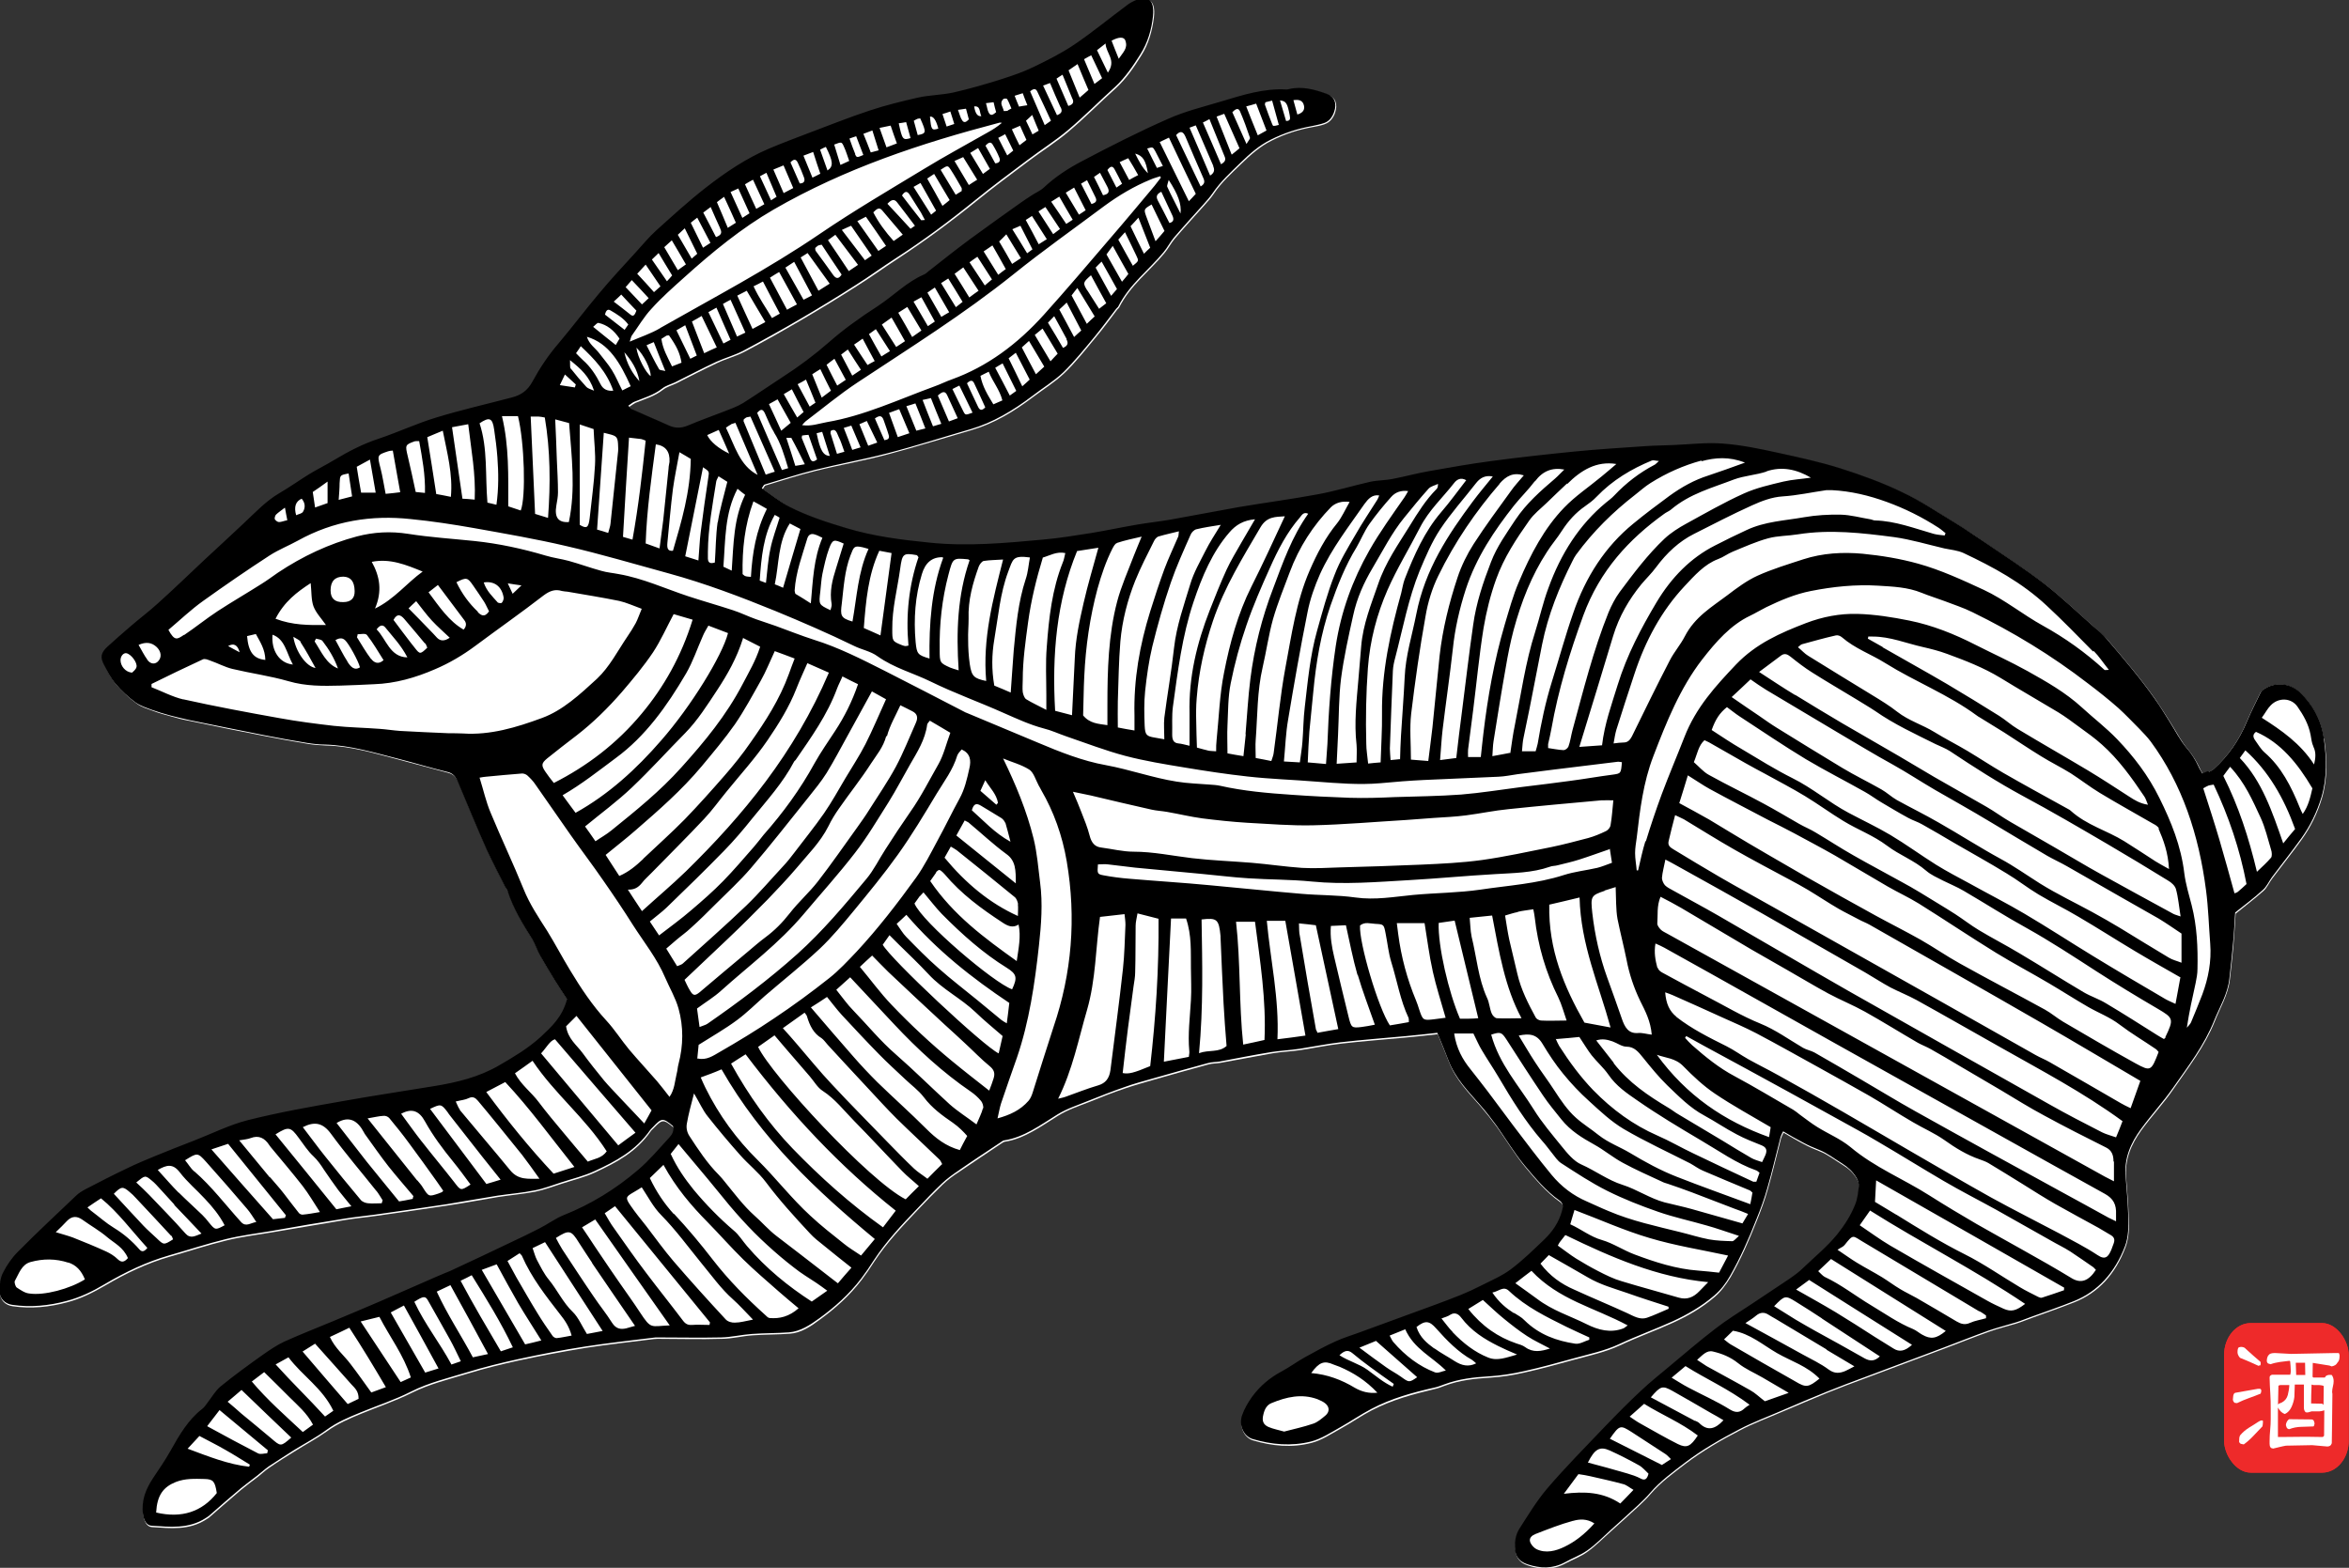<?xml version="1.0" encoding="UTF-8"?> <svg xmlns="http://www.w3.org/2000/svg" xmlns:xlink="http://www.w3.org/1999/xlink" id="Layer_1" data-name="Layer 1" viewBox="0 0 101.54 67.78"><rect x="0" y="0" width="101.54" height="67.78" fill="#333333" stroke="none"/><defs><style> .cls-1 { fill-rule: evenodd; } .cls-2 { fill: #fff; } .cls-3 { fill: #ee2a2a; } </style><symbol id="redju" viewBox="0 0 17.96 17.96"><g><rect class="cls-3" x="0" width="17.96" height="17.96" rx="3.84" ry="3.84"></rect><g><path class="cls-2" d="M2.32,4.18c.45.15.89.3,1.33.46.44.16.88.33,1.33.5.02-.04.06-.06.13-.05.06.01.11,0,.13-.05.02-.04.03-.07.03-.1v-.19s-.01-.08-.03-.1c-.34-.26-.69-.51-1.04-.75-.35-.25-.7-.51-1.04-.78-.11-.11-.22-.18-.34-.21-.12-.03-.24-.05-.37-.05-.04,0-.09,0-.14.02-.05.01-.1.02-.14.02-.09.02-.14.09-.18.19-.03.11-.05.21-.05.32v.16c.02.13.07.25.14.35.07.11.15.19.24.26Z"></path><path class="cls-2" d="M5.27,8.47s.04-.1.06-.16c.02-.06.03-.12.03-.16v-.1s-.01-.03-.03-.03c-.02-.06-.05-.1-.08-.11-.03-.01-.07-.02-.11-.02h-.26l-3.26.48c-.09.02-.15.06-.19.11s-.07.12-.1.21c0,.04-.01.11-.03.21-.02.1-.03.19-.03.27,0,.06.02.13.05.19.03.06.08.12.14.16,0,.02.02.04.05.05.03.01.07.02.11.02h.16s.04.01.06.03c.58-.23,1.15-.44,1.73-.61.58-.17,1.14-.35,1.7-.54Z"></path><path class="cls-2" d="M16.6,3.6h-.93l-6.02.1-2.18-.1h-.29c-.15,0-.3.02-.45.06-.15.04-.28.13-.38.25-.06.08-.11.18-.14.28-.03.1-.05.21-.05.31v.09c.04.15.12.24.22.27.11.03.21.06.32.08.43-.13.87-.21,1.34-.27.47-.05.93-.1,1.38-.14l.1.06c.02.17.04.35.06.56.02.21.03.41.03.59,0,.08,0,.16-.02.23-.01.07-.03.15-.05.23h-2.66c-.06.02-.13.06-.21.11-.08.05-.11.13-.11.24.02.64.05,1.27.1,1.88s.06,1.23.06,1.85v1.25c0,.43-.03.87-.08,1.32-.05.45-.08.89-.08,1.32v.31c0,.1.01.19.03.27.06.15.14.23.22.26.09.02.17.04.26.06.32-.06.63-.13.94-.19.31-.06.61-.12.91-.16l3.78-.06,2.18.16c.13,0,.25-.03.37-.08.12-.06.21-.16.27-.31l.03-1.68.06-4.22s0-.09-.02-.13c-.01-.04-.02-.08-.02-.1,0-.22.04-.45.11-.68.07-.23.11-.45.11-.64,0-.13-.02-.26-.06-.38-.04-.12-.11-.24-.19-.35-.04-.02-.1-.03-.18-.03h-.18c-.11,0-.22.02-.35.06-.13.04-.23.13-.32.26h-1.66l-.1-.1.03-1.66,2.4.32.32.1c.17-.02.33-.07.48-.14.15-.07.28-.19.38-.34.11-.09.18-.19.22-.32s.06-.27.06-.42v-.16l-.1-.22ZM11.67,4.76l.03,1.47h-1.31l-.06-1.47h1.34ZM7.83,7.54s.09-.07.14-.08c.05-.01.11-.02.18-.02h1.25c-.02.41-.1.81-.22,1.2-.13.39-.41.69-.83.88-.09.04-.18.08-.29.1-.11.02-.2.08-.29.16l.06-2.24ZM14.42,13.52l-.19.16-2.4-.03-3.77.03h-.3v-3.54c.14.21.3.39.47.52.17.13.35.21.53.26.43-.17.75-.46.97-.87.22-.41.35-.8.4-1.19l.06-1.48h1.31v2.77c0,.11.02.21.06.31.04.1.11.18.19.24.04.02.09.03.14.03h.11c.09,0,.18-.02.29-.05.11-.03.21-.06.32-.08h.93c.15,0,.3,0,.45-.03.15-.02.3-.05.45-.1l-.03,3.06ZM12.85,7.44h.64c.13,0,.27,0,.42.02.15.01.29.04.42.08l.03.06-.03,2.21-.19-.13-1.6-.03c0-.36,0-.72.02-1.09.01-.36.03-.76.05-1.18.04,0,.09.01.13.03.04.02.09.03.13.03Z"></path><path class="cls-2" d="M12.66,11.57l-3.27-.03-.13.07c-.09.07-.17.16-.24.28-.07.12-.11.24-.11.35,0,.04.01.08.03.1.02.02.03.06.03.1.04.11.1.19.18.23.07.04.15.07.24.07.56-.18,1.13-.27,1.71-.28.59-.01,1.18-.03,1.78-.05.04-.02.07-.07.1-.13.02-.07.04-.14.06-.23-.02-.11-.06-.21-.11-.31-.05-.1-.14-.15-.27-.15Z"></path><path class="cls-2" d="M5.36,11.7c-.06,0-.14.02-.22.06-.09.04-.16.08-.22.1-.43.24-.87.47-1.33.7-.46.24-.88.53-1.26.9-.09.11-.13.23-.14.37-.01.14-.02.29-.02.46.09.13.19.2.3.22.12.02.24.04.37.06.49-.3.95-.64,1.38-1.02.43-.38.86-.77,1.31-1.15.02-.09.04-.17.05-.26.01-.08.02-.17.02-.26v-.13s-.05-.06-.1-.06h-.13Z"></path></g></g></symbol></defs><use width="17.96" height="17.96" transform="translate(96.14 57.2) scale(.3 .36)" xlink:href="#redju"></use><path class="cls-2" d="M100.44,31.91c-.11-.82-.49-1.44-1.01-1.95-.45-.44-1.1-.48-1.6-.14-.04.03-.09.08-.12.13-.2.41-.41.82-.59,1.25-.34.82-.82,1.5-1.43,2.05-.06.06-.14.09-.21.13-.07.04-.15.06-.24.1-.06-.1-.12-.19-.16-.29-.14-.29-.3-.55-.51-.8-.28-.33-.49-.75-.74-1.14-.21-.33-.42-.67-.64-.99-.64-.91-1.35-1.74-2.06-2.57-.18-.21-.4-.38-.6-.57-.69-.61-1.37-1.26-2.09-1.82-.83-.64-1.69-1.19-2.55-1.78-.43-.3-.87-.59-1.31-.86-.76-.46-1.5-.96-2.29-1.33-.87-.41-1.78-.75-2.69-1.04-.9-.28-1.82-.49-2.73-.68-.77-.17-1.55-.33-2.33-.39-.71-.05-1.43.04-2.14.06-.42.02-.83.02-1.25.05-1.01.07-2.02.14-3.03.23-1.2.12-2.4.25-3.59.41-.91.12-1.81.28-2.72.44-.52.09-1.03.24-1.54.33-.33.06-.67.05-1,.13-.76.17-1.51.4-2.26.54-1.13.21-2.27.36-3.4.55-1,.17-2,.37-3,.55-.47.08-.94.13-1.41.21-.65.11-1.31.25-1.96.36-.71.11-1.42.23-2.13.29-1.63.15-3.26.3-4.89.13-1.21-.12-2.42-.27-3.6-.63-.83-.25-1.65-.5-2.43-.91-.42-.21-.8-.53-1.22-.81.06-.08.08-.15.12-.16.72-.22,1.44-.45,2.16-.63,1.04-.26,2.1-.44,3.14-.72,1.21-.32,2.41-.7,3.62-1.05.96-.28,1.82-.8,2.64-1.42.45-.34.94-.64,1.36-1.04.49-.47.92-1.02,1.36-1.55.32-.38.62-.79.92-1.19.03-.04.07-.06.09-.1.49-.97,1.31-1.56,1.96-2.35.16-.19.28-.43.44-.62.41-.48.84-.95,1.26-1.42.15-.17.3-.33.42-.51.34-.51.77-.89,1.19-1.3.41-.4.83-.77,1.32-1.01.57-.29,1.17-.48,1.79-.59.17-.03.35-.06.52-.13.2-.07.35-.25.43-.48.13-.38.02-.67-.31-.78-.53-.19-1.07-.34-1.63-.21-.04,0-.08.02-.12.02-.97-.06-1.9.25-2.83.52-.77.23-1.55.42-2.29.75-1.26.56-2.51,1.19-3.74,1.84-.57.3-1.13.66-1.63,1.13-.16.15-.35.23-.53.34-.17.11-.33.22-.49.33-.72.52-1.45,1.03-2.17,1.56-.58.43-1.15.89-1.72,1.33-.09.07-.17.16-.27.21-.74.31-1.32.92-1.99,1.36-.39.25-.77.51-1.15.79-.33.24-.65.5-.96.77-.64.56-1.31,1.06-2.01,1.51-.57.37-1.12.76-1.7,1.12-.26.16-.55.26-.83.37-.52.21-1.05.39-1.57.61-.29.12-.54.12-.83-.01-.53-.25-1.06-.47-1.59-.7-.04-.02-.08-.07-.15-.15.11-.07.18-.13.26-.17.41-.17.83-.28,1.2-.57.17-.13.37-.18.56-.27.6-.3,1.19-.61,1.79-.89.38-.18.78-.28,1.15-.47.84-.44,1.67-.91,2.49-1.39.8-.47,1.59-.95,2.37-1.45.59-.37,1.17-.79,1.75-1.17,1.18-.77,2.32-1.61,3.43-2.51.75-.61,1.51-1.17,2.28-1.75.57-.43,1.17-.8,1.72-1.27.7-.59,1.36-1.26,2.05-1.88.43-.4.77-.89,1.09-1.41.31-.49.47-1.06.54-1.64.09-.77-.27-.89-.72-.7-.13.05-.25.12-.37.2-.77.57-1.51,1.19-2.3,1.72-.56.38-1.16.68-1.76.97-.45.22-.92.38-1.39.53-.69.22-1.39.42-2.09.58-.5.11-1.02.11-1.53.22-.7.15-1.41.33-2.09.56-.89.29-1.76.64-2.63.97-.58.22-1.16.44-1.73.68-.97.41-1.87,1.02-2.73,1.68-.73.57-1.43,1.21-2.13,1.84-.32.29-.61.63-.9.96-.52.58-1.05,1.15-1.56,1.75-.6.71-1.16,1.47-1.77,2.18-.43.5-.8,1.05-1.12,1.64-.22.4-.51.59-.88.69-1.09.28-2.19.54-3.28.87-.84.26-1.64.63-2.47.91-.68.23-1.32.55-1.95.93-.35.21-.71.39-1.06.6-.44.27-.87.57-1.32.84-.56.33-1.03.83-1.51,1.28-.57.53-1.15,1.06-1.72,1.6-.67.62-1.33,1.26-2,1.87-.39.35-.8.66-1.19,1-.34.29-.67.59-1.01.89-.26.23-.31.42-.15.75.14.3.31.61.52.85.26.3.55.57.86.8.21.16.47.23.71.32.26.1.52.17.78.24.27.08.55.15.83.2,1.09.23,2.18.45,3.27.66.61.12,1.22.23,1.83.33.25.04.51.06.77.07,1.09.02,2.14.35,3.19.62.7.18,1.39.38,2.09.56.24.06.37.21.47.45.4.98.81,1.96,1.24,2.92.24.55.53,1.07.8,1.61.03.07.08.13.11.2.25.77.67,1.42,1.07,2.08.13.22.21.48.34.71.21.37.43.73.65,1.09.17.27.34.53.5.77-.2.77-.68,1.2-1.14,1.63-.54.5-1.16.86-1.78,1.22-.89.52-1.83.75-2.79.9-1.34.22-2.68.42-4.02.66-1.36.25-2.73.49-4.08.82-.79.2-1.54.58-2.31.88-.56.22-1.13.44-1.69.67-.42.17-.84.36-1.25.55-.59.28-1.17.58-1.75.88-.15.08-.29.17-.42.29-.84.8-1.69,1.59-2.51,2.42-.25.25-.47.58-.65.92C.03,55.32,0,55.62,0,55.88c0,.33.24.55.54.59.8.12,1.59.04,2.37-.17.57-.15,1.1-.41,1.63-.72.9-.53,1.82-.97,2.8-1.25.81-.23,1.62-.5,2.44-.7.65-.16,1.3-.24,1.96-.35,1.07-.18,2.14-.36,3.2-.54.43-.07.86-.11,1.29-.17,1.03-.15,2.07-.29,3.1-.45.74-.11,1.47-.25,2.2-.37.53-.08,1.07-.13,1.61-.23.38-.08.76-.22,1.13-.34.49-.16,1-.28,1.47-.5.88-.41,1.75-.86,2.38-1.76.03-.05.08-.09.12-.13.39-.41.44-.41.87-.05.06.22-.04.37-.16.5-.44.47-.86.98-1.34,1.39-.99.84-2.06,1.5-3.22,1.96-.37.14-.7.39-1.06.58-.41.21-.82.41-1.23.6-.88.41-1.75.83-2.63,1.24-.17.08-.35.14-.53.22-.82.36-1.64.72-2.47,1.08-.68.3-1.37.58-2.06.87-.7.29-1.41.56-2.1.88-.32.15-.63.36-.93.57-.62.45-1.24.9-1.84,1.38-.22.17-.37.46-.55.69-.07.09-.14.2-.23.27-.6.46-.98,1.13-1.37,1.81-.23.41-.5.79-.76,1.19-.3.46-.51.95-.43,1.55.04.28.16.49.37.5.8.05,1.6.15,2.34-.33.06-.04.12-.07.17-.12.45-.39.89-.78,1.34-1.16.23-.19.47-.37.71-.55.17-.13.33-.29.5-.4.36-.25.73-.48,1.1-.71.46-.29.95-.55,1.4-.87.47-.34.97-.55,1.48-.76.72-.3,1.46-.54,2.18-.9.78-.39,1.62-.59,2.44-.84.72-.22,1.45-.4,2.18-.56.97-.21,1.94-.39,2.92-.55.98-.15,1.96-.26,2.94-.38.05,0,.11-.01.16-.01.92,0,1.84.03,2.76,0,.44,0,.89-.12,1.33-.15.54-.04,1.07-.03,1.61-.07.49-.03.91-.31,1.31-.61.66-.48,1.28-1.03,1.8-1.71.19-.25.37-.51.54-.78.55-.84,1.22-1.54,1.89-2.25.35-.37.71-.74,1.07-1.09.22-.21.46-.39.71-.55.61-.42,1.22-.82,1.83-1.23.05-.03.1-.07.15-.08.85-.13,1.56-.66,2.3-1.12.43-.27.9-.42,1.36-.6.51-.21,1.02-.41,1.53-.58.41-.14.83-.26,1.25-.38.79-.22,1.57-.45,2.36-.66.17-.05.35-.04.52-.07.75-.13,1.49-.28,2.24-.41.4-.07.81-.08,1.21-.14.59-.09,1.17-.21,1.76-.28.95-.11,1.91-.18,2.86-.27.44-.04.88-.09,1.33-.14.17.42.33.8.48,1.19.31.8.86,1.34,1.38,1.94.24.28.47.57.69.87.41.57.78,1.19,1.22,1.73.46.55.93,1.11,1.51,1.52.17.12.16.27.11.45-.14.51-.42.9-.76,1.23-.47.46-.94.92-1.46,1.3-.4.3-.85.48-1.28.7-.28.15-.58.28-.87.4-.38.16-.77.3-1.15.44-1.05.39-2.11.77-3.17,1.16-.37.14-.75.25-1.12.42-.44.2-.87.43-1.29.67-.35.2-.69.44-1.04.63-.49.26-.92.61-1.26,1.09-.17.24-.33.51-.43.8-.15.43.07.9.45,1.02.84.25,1.69.33,2.53.11.44-.11.85-.39,1.27-.62.45-.25.88-.55,1.34-.79.87-.45,1.79-.7,2.72-.92.15-.03.29-.09.43-.14.64-.24,1.29-.31,1.96-.35.5-.03,1-.11,1.48-.22.73-.16,1.45-.36,2.17-.56.66-.18,1.33-.32,1.95-.61.77-.36,1.55-.64,2.32-.99.63-.29,1.23-.63,1.79-1.11.28-.24.49-.53.69-.86.44-.77.8-1.59,1.13-2.43.18-.45.35-.9.48-1.37.21-.73.38-1.47.57-2.2.02-.07.06-.14.11-.24.3.17.58.34.87.49.22.12.45.22.68.31.36.14.67.39,1,.59.25.15.46.34.61.59.07.11.12.26.11.39-.03.27-.06.55-.16.79-.19.48-.46.89-.77,1.28-.44.55-.96.97-1.46,1.44-.2.19-.41.35-.63.5-.54.37-1.08.72-1.62,1.08-.52.35-1.06.68-1.57,1.07-.68.52-1.34,1.09-2,1.64-.4.33-.8.65-1.18,1.01-.55.52-1.08,1.05-1.61,1.6-.83.87-1.67,1.72-2.46,2.64-.46.53-.84,1.17-1.23,1.78-.1.15-.15.38-.17.58-.04.51.12.79.54.93.54.18,1.09.2,1.62-.09.32-.17.66-.29.96-.51.36-.26.67-.58,1.01-.88.4-.36.8-.72,1.19-1.08.18-.17.36-.34.52-.53.45-.52.98-.9,1.5-1.3.74-.56,1.53-1.02,2.34-1.44.6-.32,1.24-.55,1.86-.82.65-.28,1.3-.55,1.95-.82.54-.22,1.08-.42,1.62-.62,1.15-.43,2.29-.86,3.44-1.29.64-.24,1.28-.5,1.93-.73.39-.14.78-.23,1.17-.35.23-.07.46-.17.69-.25.61-.22,1.21-.43,1.82-.67,1.03-.41,1.77-1.21,2.21-2.38.15-.4.16-.84.14-1.27-.02-.56-.06-1.12-.11-1.68-.08-.84.22-1.5.65-2.1.45-.62.97-1.17,1.4-1.8.64-.93,1.34-1.82,1.78-2.92.23-.59.57-1.13.65-1.8.05-.48.11-.95.15-1.43.04-.49.07-.99.1-1.42.43-.35.83-.65,1.2-.98.16-.14.25-.37.39-.55.42-.56.86-1.11,1.27-1.68.38-.53.67-1.12.87-1.78.25-.85.22-1.69.1-2.56Z"></path><path class="cls-2" d="M66.79,67.49c-.21,0-.42-.04-.66-.12-.26-.09-.38-.21-.35-.64.01-.18.06-.35.12-.44l.2-.32c.31-.49.64-1,1.01-1.43.65-.76,1.36-1.49,2.04-2.2l.41-.43c.52-.55,1.05-1.08,1.6-1.59.29-.28.6-.53.91-.78l.76-.64c.49-.41.98-.83,1.49-1.21.35-.27.73-.51,1.1-.76l1.06-.71c.34-.22.68-.45,1.01-.68.23-.16.46-.33.67-.52l.38-.35c.37-.34.76-.69,1.1-1.11.38-.46.64-.89.82-1.35.11-.27.15-.58.18-.86.02-.2-.06-.42-.15-.56-.18-.29-.4-.51-.71-.69-.1-.06-.21-.13-.31-.2-.23-.15-.46-.31-.74-.41-.22-.08-.44-.18-.65-.29-.2-.1-.4-.22-.6-.33l-.53-.3-.13.27c-.08.15-.11.21-.13.29l-.2.78c-.12.48-.24.95-.37,1.42-.14.5-.33.98-.47,1.35-.29.73-.65,1.59-1.11,2.4-.2.34-.4.59-.63.79-.47.4-1.02.74-1.72,1.07-.36.17-.73.32-1.09.46-.41.17-.82.33-1.23.53-.45.21-.94.34-1.45.47l-.46.12c-.72.2-1.43.39-2.16.55-.53.12-1,.19-1.44.21-.65.04-1.35.1-2.04.37-.15.06-.27.1-.39.13-1.06.24-1.94.5-2.79.94-.25.13-.5.29-.75.44-.2.12-.39.24-.59.35l-.27.15c-.32.19-.62.36-.93.44-.3.08-.62.12-.95.12-.45,0-.93-.08-1.43-.23-.1-.03-.19-.11-.24-.22-.07-.13-.08-.29-.02-.43.09-.24.22-.5.4-.73.31-.42.69-.75,1.17-1.01.19-.1.38-.22.57-.34.16-.1.32-.2.48-.29.42-.23.84-.46,1.27-.66.25-.11.5-.2.75-.29l3.52-1.28c.39-.14.78-.29,1.16-.45.3-.12.6-.26.89-.4l.32-.16c.34-.16.69-.33,1.01-.57.52-.39,1-.86,1.47-1.31.43-.42.71-.87.85-1.37.04-.14.14-.51-.22-.76-.56-.39-1.03-.96-1.45-1.47-.27-.33-.53-.71-.77-1.07-.14-.21-.29-.43-.44-.64-.22-.31-.46-.61-.7-.89l-.24-.28c-.43-.49-.84-.95-1.08-1.58-.1-.26-.21-.52-.31-.79l-.24-.61s-1.24.13-1.54.16l-.97.09c-.63.06-1.27.11-1.9.18-.36.04-.71.1-1.07.17-.23.04-.47.08-.71.12-.18.03-.36.04-.54.06-.22.02-.45.04-.67.08-.47.08-.94.17-1.4.25l-.84.16c-.07.01-.13.02-.2.02-.12,0-.24.02-.35.05-.79.21-1.58.44-2.37.66l-.17.05c-.37.1-.74.21-1.1.34-.52.18-1.03.38-1.55.59l-.33.13c-.36.14-.73.28-1.08.5l-.34.21c-.61.39-1.19.76-1.85.87-.1.02-.18.07-.23.11l-.49.33c-.46.3-.92.61-1.37.92-.23.16-.5.35-.75.58-.37.35-.73.72-1.08,1.1-.71.75-1.37,1.45-1.92,2.29-.17.26-.34.52-.53.76-.45.59-1,1.11-1.74,1.65-.38.27-.75.52-1.16.55-.26.02-.52.02-.78.03-.28,0-.55.02-.83.04-.2.01-.4.04-.6.07-.24.03-.48.07-.72.08-.27,0-.54,0-.81,0-.36,0-1.94-.02-1.94-.02-.07,0-.13,0-.2.01l-.9.11c-.69.08-1.37.17-2.05.27-.91.14-1.87.32-2.94.55-.74.16-1.48.35-2.2.56l-.48.14c-.67.19-1.36.39-2.01.72-.46.23-.94.42-1.41.6-.25.1-.5.19-.75.29-.56.23-1.07.45-1.54.79-.29.21-.59.39-.89.57-.16.1-.33.19-.49.29-.37.23-.74.47-1.1.72-.12.08-.23.18-.34.27l-.17.15-.27.21c-.15.11-.3.23-.45.35-.29.25-1.35,1.16-1.35,1.16-.03.03-.07.05-.11.08-.39.25-.79.35-1.34.35-.23,0-.45-.02-.68-.03h-.18s-.08-.09-.1-.27c-.08-.55.15-1,.38-1.36l.23-.34c.19-.28.38-.56.54-.86.34-.6.73-1.29,1.29-1.72.1-.08.17-.17.24-.25.11-.14.17-.23.23-.31.11-.15.21-.3.33-.39.61-.49,1.24-.95,1.83-1.37.28-.2.58-.4.88-.54.46-.21.93-.4,1.4-.59l.93-.38c.61-.25,1.22-.51,1.83-.77.51-.22,2.47-1.08,2.47-1.08l.22-.09c.1-.04.21-.08.31-.13.88-.41,1.76-.82,2.64-1.24.41-.2.83-.39,1.24-.61.14-.07.28-.16.42-.24.2-.12.4-.24.61-.33,1.17-.46,2.28-1.14,3.3-2.01.37-.32.71-.69,1.03-1.05l.33-.36c.08-.09.34-.36.23-.77l-.02-.09-.07-.06c-.25-.21-.41-.33-.62-.33-.25,0-.43.19-.63.4-.07.07-.11.11-.15.16-.6.84-1.41,1.27-2.27,1.66-.33.15-.66.25-1.02.36l-.42.13-.28.09c-.27.09-.54.19-.82.24-.31.06-.63.1-.95.14-.22.03-.43.06-.65.09-.34.05-.68.11-1.02.17-.4.07-.79.14-1.19.2-.83.13-1.67.25-2.5.36l-1.11.15c-.26.03-.52.06-.78.11-1,.16-1.99.33-2.99.5l-.78.13c-.48.07-.95.15-1.42.26-.53.13-1.05.29-1.58.45-.29.09-.58.17-.87.26-.9.26-1.82.66-2.87,1.28-.58.34-1.08.56-1.56.69-.54.15-1.05.22-1.55.22-.24,0-.47-.02-.71-.05-.13-.02-.29-.11-.29-.31,0-.29.04-.52.11-.65.17-.33.38-.63.59-.85.71-.71,1.43-1.39,2.15-2.07l.36-.34c.09-.09.21-.17.35-.24.58-.3,1.16-.59,1.75-.88.41-.2.82-.38,1.24-.55.49-.2.97-.39,1.46-.58l.22-.09c.24-.09.47-.19.7-.29.51-.22,1.05-.44,1.58-.58,1.25-.31,2.55-.55,3.8-.77l.26-.05c.95-.17,1.9-.32,2.85-.47l1.16-.18c.88-.14,1.91-.36,2.89-.94.65-.38,1.27-.75,1.83-1.26.49-.46,1.01-.94,1.22-1.77l.03-.12-.22-.33c-.11-.17-.23-.36-.35-.54-.22-.36-.44-.71-.64-1.08-.05-.09-.1-.2-.14-.3-.06-.15-.13-.29-.21-.42l-.07-.12c-.38-.62-.75-1.2-.97-1.9-.02-.08-.06-.14-.09-.19l-.29-.55c-.19-.36-.37-.72-.54-1.1-.43-.96-.83-1.94-1.23-2.91-.1-.24-.26-.52-.66-.62-.36-.09-.72-.19-1.08-.29-.34-.09-.67-.19-1.01-.27l-.53-.14c-.88-.23-1.78-.47-2.72-.49-.24,0-.49-.02-.73-.06-.61-.1-1.21-.21-1.82-.32-1.09-.21-2.18-.44-3.27-.66-.27-.06-.54-.13-.81-.2-.26-.07-.51-.14-.76-.24l-.12-.04c-.19-.07-.38-.13-.52-.24-.31-.23-.58-.48-.82-.75-.21-.24-.37-.56-.48-.79-.1-.2-.09-.26.09-.41.33-.3.66-.6,1-.89.16-.13.31-.26.47-.39.24-.2.49-.4.72-.61.45-.41.89-.82,1.33-1.24l.68-.64,1.72-1.6.29-.28c.39-.37.75-.72,1.17-.97.25-.15.48-.3.72-.46.2-.13.4-.26.6-.38.17-.1.34-.2.51-.29.18-.1.36-.2.54-.31.67-.41,1.29-.71,1.89-.91.38-.13.75-.27,1.12-.42.45-.17.89-.35,1.34-.49.79-.24,1.59-.44,2.38-.64l.88-.22c.48-.12.82-.39,1.06-.83.31-.58.68-1.12,1.08-1.59.32-.38.63-.76.94-1.15.27-.35.55-.69.83-1.03.4-.48.82-.93,1.23-1.39l.5-.56c.23-.25.45-.51.7-.73l.08-.07c.66-.59,1.34-1.21,2.03-1.75,1-.78,1.85-1.3,2.66-1.65.57-.24,1.14-.46,1.72-.67l.57-.22c.68-.26,1.37-.52,2.06-.75.6-.2,1.26-.37,2.07-.55.24-.05.48-.08.72-.1.27-.03.54-.06.81-.12.75-.17,1.49-.39,2.11-.59.4-.12.92-.3,1.43-.54.59-.28,1.21-.59,1.8-.99.53-.36,1.04-.75,1.55-1.15.25-.19.5-.39.76-.58.09-.06.19-.12.3-.17.11-.05.18-.06.22-.06.07.03.14.12.1.46-.07.59-.23,1.1-.5,1.52-.3.47-.62.97-1.04,1.35-.25.23-.5.46-.74.69-.43.4-.85.81-1.3,1.18-.34.29-.7.54-1.05.79-.22.15-.44.31-.65.47l-.37.28c-.64.48-1.29.97-1.92,1.48-1.16.95-2.28,1.76-3.41,2.49-.27.17-.54.36-.8.54-.31.21-.63.43-.95.63-.78.49-1.57.98-2.36,1.44-.82.48-1.64.94-2.48,1.38-.19.1-.4.18-.6.25-.18.07-.36.13-.53.21-.4.19-.8.39-1.2.59l-.6.3c-.06.03-.12.05-.18.08-.14.06-.29.12-.43.23-.25.2-.53.3-.83.42l-.3.12c-.08.03-.15.08-.21.13l-.38.25.24.25c.1.11.15.17.24.21l.61.27c.33.14.65.28.97.43.18.09.36.13.54.13.17,0,.34-.04.52-.11.31-.13.63-.25.95-.37.21-.08.77-.3.77-.3.24-.09.49-.19.72-.34.33-.2.65-.42.97-.63.24-.16.49-.33.73-.49.71-.46,1.4-.97,2.04-1.53.31-.27.62-.52.95-.76.37-.27.75-.53,1.14-.78.25-.16.49-.35.72-.53.41-.32.79-.62,1.22-.8.11-.05.2-.12.27-.18l.6-.47c.39-.31.79-.62,1.19-.92.54-.4,1.09-.79,1.64-1.18l.52-.37c.16-.11.32-.22.48-.32.06-.04.11-.07.17-.1.13-.07.27-.15.4-.27.43-.4.95-.76,1.57-1.09,1.48-.78,2.62-1.34,3.72-1.83.57-.25,1.19-.43,1.79-.6l.68-.2c.78-.23,1.53-.46,2.3-.46.08,0,.27,0,.27,0l.14-.02c.14-.03.26-.05.39-.05.38,0,.77.13,1.11.24.07.03.25.09.13.43-.06.16-.14.27-.25.31-.15.06-.31.08-.47.11-.66.12-1.29.33-1.87.62-.57.29-1.04.72-1.39,1.06l-.21.2c-.35.34-.72.7-1.02,1.14-.09.14-.21.26-.32.39l-.54.61c-.27.3-.54.6-.81.92-.09.11-.17.23-.25.35-.06.1-.12.19-.19.28-.22.26-.45.5-.69.74-.47.48-.96.98-1.31,1.66h0s-.04.02-.06.05l-.3.4c-.2.26-.4.53-.61.78l-.23.28c-.35.43-.72.87-1.11,1.25-.27.25-.56.46-.88.69-.15.11-.31.22-.46.33-.92.7-1.74,1.14-2.55,1.38l-1.16.35c-.81.25-1.63.49-2.45.71-.57.15-1.14.27-1.71.39-.48.1-.95.2-1.43.32-.55.14-1.1.31-1.65.48l-.53.16c-.13.04-.19.14-.23.2l-.15.23.18.23c.13.09.26.18.39.27.29.21.56.4.86.56.78.4,1.58.66,2.47.92,1.25.38,2.54.53,3.66.64.49.05,1,.07,1.56.07,1.14,0,2.28-.1,3.39-.2.7-.06,1.4-.18,2.08-.29.44-.07.8-.14,1.17-.21.29-.06.57-.11.86-.16.23-.04.45-.07.68-.1.24-.03.49-.07.73-.11.44-.08.89-.16,1.33-.24.56-.1,1.11-.21,1.67-.3.46-.08.92-.15,1.38-.22.68-.1,1.35-.21,2.02-.33.45-.08.89-.2,1.33-.31.31-.08.62-.16.94-.23.16-.04.33-.05.5-.06.17-.01.33-.03.5-.06.25-.05.5-.1.74-.16.26-.06.53-.12.79-.17.9-.16,1.8-.32,2.71-.44,1.19-.16,2.38-.29,3.58-.4.87-.08,1.75-.15,2.62-.21l.4-.03c.29-.02.58-.03.87-.04h.37c.22-.02.44-.03.66-.05.33-.02.66-.04,1-.04.15,0,.3,0,.45.02.78.06,1.58.23,2.29.38.97.21,1.85.4,2.71.68.99.31,1.86.65,2.66,1.02.59.28,1.17.64,1.74.99l.52.32c.44.27.87.56,1.3.85l.67.45c.62.42,1.26.85,1.87,1.32.51.39,1,.84,1.48,1.27.2.18.72.64.72.64.16.14.31.27.45.43.68.79,1.41,1.64,2.05,2.55.17.24.32.48.48.73l.16.25c.08.12.15.24.22.36.16.27.33.56.54.81.19.23.34.46.47.73.03.07.07.14.11.21l.18.32.24-.1c.14-.06.2-.08.25-.11.1-.05.2-.1.28-.17.65-.58,1.15-1.31,1.5-2.15.13-.31.28-.62.43-.92l.15-.31c.19-.14.38-.2.58-.2.25,0,.49.1.68.29.54.53.83,1.1.93,1.79.1.73.17,1.58-.09,2.44-.19.62-.47,1.19-.83,1.7-.26.36-.53.71-.79,1.06l-.47.62c-.06.07-.11.16-.16.24-.07.11-.13.21-.2.27-.25.23-.52.44-.8.67l-.48.39-.04.54c-.02.32-.04.66-.07,1-.03.38-.07.75-.12,1.13l-.03.29c-.05.44-.22.82-.41,1.22-.08.17-.15.34-.22.51-.35.89-.9,1.66-1.43,2.41l-.32.45c-.23.33-.49.64-.74.96-.22.27-.45.55-.66.84-.35.49-.81,1.25-.71,2.29.05.55.09,1.1.11,1.66.01.39.01.8-.12,1.16-.42,1.09-1.11,1.84-2.05,2.22-.42.16-.83.31-1.25.46l-.75.27c-.16.06-.32.12-.48.17-.15.05-.3.09-.46.13-.24.07-.49.14-.72.22-.41.15-.82.31-1.23.46l-.71.27-3.8,1.43c-.42.16-.84.32-1.26.49-.65.26-1.3.54-1.95.82l-.5.21c-.46.19-.93.38-1.38.62-.72.38-1.57.85-2.37,1.46l-.14.1c-.48.36-.98.74-1.41,1.23-.16.18-.33.34-.5.5-.36.34-.73.67-1.1,1l-.37.34c-.23.21-.45.43-.7.6-.17.13-.37.21-.56.31-.12.06-.25.12-.37.18-.23.13-.47.19-.73.19h0Z"></path><g><path class="cls-1" d="M95.49,33.37c.07-.04.15-.07.21-.13.61-.55,1.09-1.23,1.43-2.05.18-.43.39-.83.59-1.25.03-.05.07-.1.12-.13.49-.34,1.15-.3,1.6.14.52.51.89,1.13,1.01,1.95.12.87.15,1.72-.1,2.56-.2.66-.49,1.25-.87,1.78-.41.57-.85,1.12-1.27,1.68-.13.18-.23.41-.39.55-.37.34-.77.64-1.2.98-.03.44-.05.93-.1,1.42-.04.48-.1.95-.15,1.43-.07.67-.41,1.21-.65,1.8-.44,1.1-1.13,1.99-1.78,2.92-.44.63-.95,1.18-1.4,1.8-.43.59-.74,1.26-.65,2.1.05.56.09,1.12.11,1.68.01.43.01.87-.14,1.27-.45,1.17-1.19,1.97-2.21,2.38-.6.24-1.21.45-1.82.67-.23.08-.46.18-.69.25-.39.12-.79.22-1.17.35-.65.23-1.29.49-1.93.73-1.15.43-2.29.86-3.44,1.29-.54.2-1.08.4-1.62.62-.65.26-1.3.54-1.95.82-.62.27-1.25.5-1.86.82-.8.42-1.59.87-2.34,1.44-.52.4-1.05.78-1.5,1.3-.16.19-.34.36-.52.53-.39.36-.79.72-1.19,1.08-.33.3-.65.63-1.01.88-.3.21-.64.33-.96.51-.53.29-1.08.27-1.62.09-.42-.14-.58-.41-.54-.93.01-.2.07-.42.17-.58.39-.61.77-1.24,1.23-1.78.79-.92,1.63-1.77,2.46-2.64.53-.55,1.06-1.09,1.61-1.6.38-.36.79-.68,1.18-1.01.66-.55,1.32-1.12,2-1.64.5-.39,1.04-.72,1.57-1.07.54-.36,1.08-.72,1.62-1.08.22-.15.44-.31.63-.5.49-.47,1.01-.89,1.46-1.44.31-.39.58-.8.77-1.28.1-.24.13-.52.16-.79.01-.12-.04-.28-.11-.39-.16-.26-.36-.44-.61-.6-.33-.2-.64-.45-1-.59-.23-.09-.46-.19-.68-.31-.29-.15-.58-.32-.87-.49-.05.1-.09.17-.11.24-.19.73-.36,1.48-.57,2.2-.13.47-.3.93-.48,1.37-.33.84-.69,1.66-1.13,2.43-.19.34-.41.62-.69.86-.55.47-1.16.82-1.79,1.11-.77.35-1.55.63-2.32.99-.62.29-1.3.43-1.95.61-.72.2-1.44.4-2.17.56-.49.11-.99.19-1.48.22-.67.04-1.32.11-1.96.35-.14.05-.28.11-.43.14-.93.21-1.85.46-2.72.92-.46.24-.89.54-1.34.79-.41.23-.83.51-1.27.62-.84.21-1.69.14-2.53-.11-.38-.12-.6-.59-.45-1.02.1-.29.26-.56.43-.8.35-.48.78-.83,1.26-1.09.36-.19.69-.44,1.04-.63.43-.24.85-.47,1.29-.67.36-.17.75-.28,1.12-.42,1.06-.39,2.11-.77,3.17-1.16.39-.14.77-.29,1.15-.44.29-.12.58-.25.87-.4.43-.22.89-.41,1.28-.7.51-.38.99-.85,1.46-1.3.34-.33.62-.72.76-1.23.05-.18.06-.33-.11-.45-.57-.4-1.04-.96-1.51-1.52-.44-.53-.81-1.15-1.22-1.73-.22-.3-.45-.6-.69-.87-.51-.59-1.07-1.14-1.38-1.94-.15-.39-.31-.78-.48-1.19-.45.05-.89.1-1.33.14-.95.09-1.91.16-2.86.27-.59.07-1.18.19-1.76.28-.4.06-.81.08-1.21.14-.75.12-1.49.27-2.24.41-.17.03-.35.02-.52.07-.79.21-1.58.44-2.36.66-.42.12-.84.23-1.25.38-.52.18-1.03.38-1.53.58-.46.19-.94.34-1.36.6-.74.46-1.45.99-2.3,1.12-.05,0-.1.05-.15.08-.61.41-1.23.81-1.83,1.23-.25.17-.49.34-.71.55-.37.35-.72.72-1.07,1.09-.67.7-1.34,1.41-1.89,2.25-.17.27-.35.53-.54.78-.52.68-1.14,1.23-1.8,1.71-.4.29-.82.57-1.31.61-.54.04-1.07.03-1.61.07-.44.03-.89.14-1.33.15-.92.02-1.84,0-2.76,0-.05,0-.11,0-.16.01-.98.12-1.96.23-2.94.38-.98.15-1.95.34-2.92.55-.73.16-1.46.34-2.18.56-.82.25-1.67.45-2.44.84-.71.36-1.45.6-2.18.9-.51.21-1.02.42-1.48.76-.45.33-.93.58-1.4.87-.37.23-.73.47-1.1.71-.17.12-.33.27-.5.4-.24.19-.48.36-.71.55-.45.38-.9.77-1.34,1.16-.05.05-.12.08-.17.12-.74.48-1.55.38-2.34.33-.21-.01-.33-.22-.37-.5-.08-.6.13-1.09.43-1.55.26-.39.53-.78.76-1.19.38-.68.77-1.35,1.37-1.81.09-.07.16-.17.23-.27.18-.23.34-.51.55-.69.6-.49,1.22-.94,1.84-1.38.3-.21.61-.42.93-.57.69-.31,1.4-.59,2.1-.88.69-.29,1.37-.57,2.06-.87.82-.36,1.64-.72,2.47-1.08.17-.08.35-.14.53-.22.88-.41,1.76-.82,2.63-1.24.41-.19.82-.39,1.23-.6.36-.18.69-.43,1.06-.58,1.16-.46,2.24-1.12,3.22-1.96.48-.41.9-.91,1.34-1.39.12-.13.22-.29.16-.5-.44-.36-.48-.36-.87.05-.04.04-.08.08-.12.13-.63.9-1.5,1.35-2.38,1.76-.47.22-.98.34-1.47.5-.38.12-.75.27-1.13.34-.53.11-1.07.15-1.61.23-.74.12-1.47.25-2.2.37-1.03.16-2.06.3-3.1.45-.43.06-.86.1-1.29.17-1.07.17-2.14.35-3.2.54-.65.11-1.31.19-1.96.35-.82.2-1.63.47-2.44.7-.98.28-1.9.72-2.8,1.25-.52.31-1.06.57-1.63.72-.78.21-1.57.29-2.37.17-.29-.04-.54-.26-.54-.59,0-.26.03-.56.14-.78.17-.34.39-.66.65-.92.82-.83,1.67-1.62,2.51-2.42.12-.12.27-.21.42-.29.58-.3,1.16-.6,1.75-.88.41-.2.83-.38,1.25-.55.56-.23,1.12-.45,1.69-.67.77-.3,1.53-.68,2.31-.88,1.35-.34,2.71-.58,4.08-.82,1.34-.24,2.68-.44,4.02-.66.96-.16,1.9-.38,2.79-.9.62-.36,1.23-.72,1.78-1.22.46-.43.94-.86,1.14-1.63-.16-.24-.33-.5-.5-.77-.22-.36-.44-.72-.65-1.09-.13-.23-.21-.49-.34-.71-.41-.66-.82-1.31-1.07-2.08-.02-.07-.07-.13-.11-.2-.27-.53-.55-1.06-.8-1.61-.43-.96-.83-1.94-1.24-2.92-.1-.25-.23-.4-.47-.45-.7-.17-1.39-.38-2.09-.56-1.06-.27-2.1-.59-3.19-.62-.26,0-.51-.03-.77-.07-.61-.1-1.22-.21-1.83-.33-1.09-.21-2.18-.44-3.27-.66-.28-.06-.55-.13-.83-.2-.26-.07-.53-.15-.78-.24-.24-.09-.5-.17-.71-.32-.31-.23-.6-.49-.86-.8-.21-.24-.37-.55-.52-.85-.16-.33-.1-.51.15-.75.33-.3.67-.6,1.01-.89.39-.34.81-.65,1.19-1,.68-.61,1.34-1.25,2-1.87.57-.53,1.15-1.06,1.72-1.6.49-.46.95-.95,1.51-1.28.45-.26.88-.57,1.32-.84.35-.21.71-.39,1.06-.6.63-.38,1.27-.71,1.95-.93.83-.28,1.64-.66,2.47-.91,1.08-.33,2.18-.58,3.28-.87.37-.1.66-.28.88-.69.32-.59.69-1.14,1.12-1.64.6-.71,1.17-1.47,1.77-2.18.5-.6,1.03-1.17,1.56-1.75.3-.33.58-.67.9-.96.7-.63,1.4-1.27,2.13-1.84.86-.67,1.75-1.27,2.73-1.69.57-.24,1.15-.46,1.73-.68.88-.33,1.75-.68,2.63-.97.69-.23,1.39-.4,2.09-.56.5-.11,1.02-.11,1.53-.22.7-.16,1.4-.36,2.09-.58.47-.15.94-.31,1.39-.53.6-.29,1.2-.59,1.76-.97.78-.53,1.53-1.15,2.3-1.72.11-.08.24-.15.37-.2.45-.18.8-.07.72.7-.06.58-.23,1.15-.54,1.64-.32.51-.66,1.01-1.09,1.41-.69.62-1.35,1.29-2.05,1.88-.55.46-1.15.84-1.72,1.27-.76.57-1.53,1.14-2.28,1.75-1.11.9-2.25,1.75-3.43,2.51-.59.38-1.16.8-1.75,1.17-.78.5-1.57.98-2.37,1.45-.82.48-1.65.94-2.49,1.39-.37.19-.77.3-1.15.47-.6.28-1.19.59-1.79.89-.19.09-.4.14-.56.27-.37.29-.79.4-1.2.57-.08.03-.15.1-.26.17.07.07.11.13.15.15.53.24,1.07.46,1.59.7.28.13.54.13.83.01.52-.22,1.05-.41,1.57-.61.28-.11.57-.21.83-.37.57-.36,1.13-.75,1.7-1.12.7-.45,1.37-.95,2.01-1.51.31-.27.63-.53.96-.77.38-.28.76-.54,1.15-.79.67-.44,1.26-1.05,1.99-1.36.1-.04.18-.14.27-.2.57-.45,1.14-.9,1.72-1.33.72-.53,1.44-1.04,2.17-1.56.16-.12.33-.22.49-.33.18-.12.38-.2.53-.34.5-.47,1.06-.83,1.63-1.13,1.23-.65,2.47-1.28,3.74-1.84.74-.33,1.52-.52,2.29-.75.93-.28,1.86-.58,2.83-.52.04,0,.08-.01.12-.02.56-.13,1.1.02,1.63.21.33.12.44.41.31.78-.08.23-.22.41-.43.48-.17.06-.34.09-.52.13-.62.11-1.21.3-1.79.59-.49.24-.91.61-1.32,1.01-.42.41-.85.8-1.19,1.3-.13.19-.28.35-.42.51-.42.47-.85.94-1.26,1.42-.16.19-.28.43-.44.62-.65.79-1.47,1.38-1.96,2.35-.02.04-.06.06-.09.1-.31.4-.6.8-.92,1.19-.44.53-.88,1.08-1.36,1.55-.42.4-.91.69-1.36,1.04-.82.62-1.69,1.14-2.64,1.42-1.21.35-2.41.74-3.62,1.05-1.04.27-2.1.46-3.14.72-.73.18-1.44.42-2.16.63-.04.01-.06.08-.12.16.43.29.8.6,1.22.81.78.4,1.6.66,2.43.91,1.19.36,2.4.51,3.6.63,1.63.17,3.27.02,4.89-.13.71-.06,1.42-.18,2.13-.29.66-.11,1.31-.25,1.96-.36.47-.08.94-.13,1.41-.21,1-.18,2-.37,3-.55,1.13-.19,2.27-.34,3.4-.55.76-.14,1.51-.37,2.26-.54.33-.07.67-.06,1-.13.52-.1,1.02-.24,1.54-.33.9-.16,1.81-.32,2.72-.44,1.19-.16,2.39-.29,3.59-.41,1.01-.1,2.02-.16,3.03-.23.42-.03.83-.03,1.25-.05.71-.03,1.43-.12,2.14-.06.78.06,1.56.22,2.33.39.92.2,1.84.4,2.73.68.91.29,1.82.62,2.69,1.04.79.37,1.53.87,2.29,1.33.44.27.88.57,1.31.86.85.58,1.72,1.14,2.55,1.78.72.56,1.4,1.21,2.09,1.82.21.18.42.35.6.57.71.83,1.42,1.66,2.06,2.57.23.32.43.66.64.99.24.38.45.8.74,1.14.21.24.37.5.51.8.04.1.1.18.16.29.09-.04.17-.07.24-.1ZM7.91,30.23c1.39.31,2.79.57,4.19.82.77.14,1.55.24,2.33.33.66.07,1.32.08,1.98.13.3.02.59.07.89.09.7.04,1.4.07,2.1.1.2,0,.41,0,.61.01,1.18.08,2.31-.26,3.42-.67.9-.33,1.64-1.02,2.38-1.7.54-.51.89-1.2,1.31-1.82.13-.19.25-.38.36-.58.09-.17.15-.36.26-.62-.36-.13-.66-.27-.97-.34-.74-.15-1.49-.27-2.24-.4-.08-.01-.16-.01-.24-.03-.29-.09-.52-.01-.79.19-.97.75-1.97,1.45-2.95,2.18-.55.41-1.13.75-1.74,1.01-.85.37-1.73.62-2.64.65-.48.02-.97.05-1.45.06-.76.02-1.5.03-2.25-.19-.8-.23-1.62-.34-2.42-.53-.33-.08-.64-.25-.96-.36-.11-.04-.24-.1-.33-.05-.74.34-1.48.7-2.21,1.06,0,.05,0,.09,0,.14.46.18.91.42,1.38.53ZM21.21,35.14c.46,1.11.97,2.18,1.42,3.29.27.67.65,1.23,1.02,1.81.34.55.65,1.14.99,1.7.47.78.97,1.53,1.57,2.18.36.39.65.85.99,1.26.39.46.8.9,1.2,1.36.18.21.35.44.54.68.22-.31.23-.67.31-1,.04-.14.04-.28.08-.42.21-.8.22-1.61,0-2.4-.13-.46-.38-.88-.57-1.32-.36-.85-.92-1.54-1.4-2.29-.41-.65-.84-1.29-1.28-1.92-.46-.67-.95-1.31-1.42-1.98-.51-.72-1.01-1.46-1.52-2.18-.1-.15-.23-.28-.35-.39-.06-.05-.15-.08-.22-.08-.52.04-1.05.09-1.57.14-.07,0-.13.02-.27.04.17.54.28,1.05.48,1.52ZM69.22,34.6c-1.33.12-2.67.24-4,.38-.62.06-1.23.19-1.85.27-.46.06-.92.08-1.38.11-.4.03-.81.06-1.21.09-1.35.08-2.7.2-4.04.23-.94.02-1.89-.06-2.83-.11-.65-.04-1.3-.11-1.94-.19-.51-.07-1.01-.19-1.52-.28-.23-.04-.46-.05-.68-.1-.88-.2-1.75-.4-2.62-.61-.24-.05-.47-.1-.77-.16.14.33.26.6.36.87.13.33.27.67.36,1.02.08.32.23.49.5.52.47.06.93.18,1.4.18.85,0,1.69.18,2.53.28.86.1,1.72.13,2.58.2.72.06,1.44.17,2.17.22.54.03,1.08,0,1.62-.02,1.18-.03,2.35-.07,3.53-.12.88-.04,1.76-.08,2.63-.2,1-.14,2-.36,3-.56.53-.11,1.06-.25,1.59-.39.26-.07.52-.18.77-.3.09-.04.19-.16.2-.26.06-.34.08-.69.12-1.07-.18,0-.34-.01-.5,0ZM71.14,36.39c.21-.69.44-1.37.69-2.05.31-.83.66-1.65.98-2.47.5-1.29,1.36-2.22,2.23-3.14.87-.91,1.93-1.37,3.02-1.79.73-.28,1.48-.42,2.23-.4.75.02,1.51.14,2.25.29.99.2,1.94.58,2.86,1.05.75.38,1.5.72,2.24,1.13.82.46,1.64.92,2.36,1.58.5.46,1.04.87,1.52,1.37.71.74,1.35,1.57,1.83,2.55.5,1.01.93,2.06,1.07,3.24.06.47.2.93.32,1.39.23.9.27,1.82.25,2.75,0,.21-.04.41-.08.61-.14.63-.28,1.26-.38,1.93.06-.08.14-.14.18-.23.17-.4.33-.8.49-1.21.26-.7.4-1.43.34-2.2-.06-.77-.08-1.54-.18-2.3-.31-2.4-1.03-4.58-2.39-6.43-.15-.2-.33-.38-.5-.56-.3-.3-.59-.61-.9-.89-.42-.37-.86-.72-1.31-1.06-1.58-1.22-3.25-2.23-4.99-3.08-.4-.2-.82-.33-1.23-.49-.32-.12-.65-.22-.97-.35-.61-.25-1.25-.27-1.88-.31-.98-.06-1.95.04-2.91.23-.67.13-1.31.4-1.93.7-.24.12-.47.26-.7.37-.84.4-1.47,1.12-2.07,1.89-.95,1.23-1.54,2.69-2.11,4.18-.44,1.14-.58,2.33-.72,3.53-.03.22-.07.44-.07.66,0,.25.05.5.07.75.02,0,.04,0,.06,0,.1-.43.19-.86.32-1.28ZM7.95,27.46c.49-.33.96-.71,1.46-1.04.63-.41,1.27-.78,1.9-1.18.24-.15.47-.32.7-.48,1.08-.72,2.22-1.25,3.42-1.57.73-.19,1.46-.23,2.22-.11.95.15,1.91.21,2.87.31,1.04.11,2.06.33,3.07.63.33.1.67.14,1,.23.47.13.93.3,1.41.43.24.07.5.09.75.14,1.04.18,2.01.63,3.01.96.64.21,1.28.39,1.92.6.34.11.66.27,1,.39.28.1.57.19.85.29.55.2,1.1.42,1.66.6,1.06.33,2.06.84,3.07,1.35,1.14.58,2.28,1.17,3.42,1.76.04.02.07.04.11.05,1.02.43,2.04.85,3.06,1.28.97.41,1.95.8,2.96.98,1.03.19,2.03.55,3.05.71.48.08.96.09,1.44.13.15.01.3.02.44.05,1.02.23,2.06.32,3.1.39.83.06,1.67.1,2.5.13.65.02,1.29,0,1.94-.03.96-.03,1.92-.04,2.88-.11.86-.07,1.71-.21,2.57-.32.08-.01.16-.02.24-.03.63-.08,1.26-.15,1.89-.24.62-.08,1.23-.19,1.85-.27.36-.05.36-.05.4-.54-.05,0-.11-.02-.16-.02-.93.11-1.85.23-2.78.34-.52.07-1.05.13-1.57.2-.28.04-.56.1-.84.11-1.07.05-2.13.09-3.2.14-.63.03-1.26.08-1.89.14-.93.08-1.86,0-2.79-.07-.98-.08-1.97-.11-2.95-.22-.91-.1-1.83-.24-2.73-.39-.85-.14-1.71-.28-2.55-.5-.87-.23-1.72-.56-2.57-.85-.32-.11-.64-.26-.97-.34-.6-.16-1.16-.42-1.73-.67-1.05-.47-2.12-.85-3.16-1.36-.76-.37-1.57-.58-2.29-1.09-.3-.22-.68-.28-1.02-.45-1.11-.54-2.24-1.03-3.38-1.5-1.52-.62-3.05-1.2-4.62-1.63-1.47-.4-2.94-.84-4.42-1.18-1.32-.31-2.66-.54-4-.78-.91-.16-1.82-.3-2.74-.39-1.68-.18-3.32.07-4.87.93-.4.22-.83.39-1.22.64-.97.63-1.93,1.29-2.88,1.97-.52.37-.99.82-1.5,1.25.27.49.37.42.68.21ZM92.54,46.74c-1.43-.84-2.84-1.68-4.26-2.5-2.48-1.43-4.97-2.84-7.46-4.26-.16-.09-.33-.15-.49-.24-.28-.15-.57-.29-.85-.45-.45-.26-.88-.55-1.33-.82-.25-.15-.51-.29-.77-.43-.8-.43-1.6-.85-2.39-1.3-.74-.42-1.47-.88-2.2-1.32-.11-.06-.22-.1-.38-.18-.1.39-.2.76-.28,1.12-.05.2.08.28.21.36.66.4,1.32.8,1.99,1.19.79.46,1.59.89,2.38,1.34,2.38,1.34,4.76,2.68,7.14,4.02,1.38.78,2.76,1.56,4.14,2.34.21.12.43.2.63.32,1.02.58,2.04,1.18,3.05,1.76.12.07.24.13.43.22.15-.41.27-.77.42-1.18ZM49.74,7.76c-.71.29-1.37.68-2.01,1.15-1.31.98-2.63,1.91-3.91,2.94-2.17,1.74-4.48,3.18-6.76,4.69-.77.51-1.49,1.11-2.23,1.67-.04.03-.08.08-.16.17.4.06.73-.07,1.07-.13,1.6-.27,3.11-.98,4.64-1.54.26-.09.51-.22.77-.31,1.52-.55,2.83-1.52,3.98-2.8.98-1.09,1.93-2.21,2.88-3.32.64-.74,1.27-1.5,1.9-2.25.09-.11.18-.23.27-.35,0-.02-.02-.04-.03-.06-.14.05-.28.08-.41.14ZM72.57,34.71c.46.25.89.48,1.31.72.29.17.57.35.86.52.55.33,1.11.67,1.67.99.57.33,1.14.66,1.71.99.99.56,1.98,1.12,2.97,1.66.64.35,1.28.67,1.92,1.03.58.33,1.14.72,1.72,1.04,1.22.68,2.45,1.32,3.67,1.99.27.15.51.36.78.52,1.04.61,2.08,1.22,3.13,1.8.66.36.68.34,1-.49-.04-.04-.08-.11-.14-.14-.51-.35-1.04-.66-1.54-1.04-.43-.33-.92-.51-1.37-.77-.57-.33-1.13-.69-1.69-1.02-.76-.45-1.54-.86-2.29-1.32-1.12-.69-2.22-1.43-3.34-2.13-.44-.27-.9-.48-1.35-.74-.76-.44-1.52-.9-2.28-1.34-.58-.33-1.17-.64-1.76-.96-.37-.2-.74-.38-1.11-.57-.85-.45-1.71-.89-2.55-1.35-.29-.16-.57-.36-.93-.58-.12.41-.24.78-.37,1.2ZM90.47,28.16c-.66-.67-1.31-1.34-1.99-1.97-1.08-1.01-2.33-1.68-3.6-2.28-.26-.12-.55-.14-.83-.2-.73-.17-1.45-.39-2.18-.49-1.38-.18-2.76-.34-4.15-.12-.43.07-.87.06-1.28.17-.52.14-1.03.37-1.54.58-.22.09-.41.24-.63.32-.59.22-1.02.71-1.46,1.18-.99,1.06-1.69,2.35-2.17,3.82-.26.79-.52,1.58-.77,2.38-.05.17-.08.36-.12.59.17-.02.3-.04.43-.04.17,0,.27-.09.36-.26.54-1.1,1.08-2.21,1.64-3.29.19-.37.46-.67.65-1.04.44-.85,1.17-1.27,1.83-1.77.42-.32.85-.64,1.31-.85.64-.29,1.31-.49,1.98-.71.84-.27,1.7-.32,2.57-.24.81.08,1.61.21,2.4.43.97.27,1.9.7,2.83,1.13.9.42,1.69,1.07,2.56,1.55.94.52,1.83,1.15,2.66,1.91.02.02.05,0,.19,0-.25-.31-.43-.59-.65-.81ZM74.86,30.14c.43.3.8.55,1.17.8.26.18.51.36.77.52.94.58,1.89,1.17,2.84,1.74.55.33,1.13.61,1.69.93.23.13.44.33.67.46.6.33,1.21.63,1.8.97.9.51,1.78,1.08,2.68,1.57.59.32,1.14.71,1.71,1.07.74.46,1.52.83,2.27,1.24.39.21.78.44,1.17.67.71.43,1.41.87,2.12,1.29.16.1.35.14.55.22v-1.26c-.33-.22-.66-.45-.99-.65-.53-.31-1.07-.6-1.6-.91-.79-.45-1.57-.9-2.36-1.35-.28-.16-.57-.29-.85-.45-.84-.5-1.68-.99-2.52-1.5-.78-.47-1.57-.91-2.35-1.36-.6-.35-1.19-.74-1.8-1.08-.82-.45-1.62-.94-2.42-1.41-1.03-.61-2.05-1.22-3.07-1.83-.23-.14-.44-.29-.67-.45-.26.25-.51.48-.82.77ZM91.36,50.21c0-.28-.08-.48-.32-.6-.9-.45-1.79-.9-2.67-1.38-.64-.34-1.26-.73-1.88-1.1-.59-.35-1.18-.69-1.77-1.04-.42-.25-.84-.5-1.27-.74-.18-.1-.37-.17-.55-.27-.76-.44-1.51-.91-2.28-1.34-.52-.29-1.07-.51-1.59-.79-.61-.33-1.2-.69-1.8-1.03-.51-.29-1.02-.58-1.52-.87-1.02-.6-2.03-1.2-3.04-1.8-.29-.17-.58-.32-.89-.48-.17.4-.11.79-.14,1.16,0,.08.08.19.15.26.08.08.19.12.29.18,6.3,3.5,12.6,7,18.91,10.5.11.06.22.11.39.2,0-.34,0-.59,0-.85ZM93.33,35.83c-.04-.1-.16-.17-.26-.22-.76-.44-1.54-.87-2.3-1.33-.43-.26-.84-.58-1.26-.85-.42-.26-.85-.47-1.27-.73-.54-.33-1.07-.69-1.6-1.03-.35-.22-.71-.44-1.07-.66-.04-.02-.07-.04-.11-.07-1.25-.92-2.66-1.46-3.96-2.27-.62-.39-1.3-.62-1.88-1.12-.07-.06-.18-.1-.26-.08-.49.11-.98.25-1.46.38-.05.01-.09.06-.18.13.17.14.29.28.44.37.93.58,1.87,1.15,2.8,1.72.36.22.72.44,1.05.7.5.39,1.09.56,1.61.88.47.29.95.53,1.42.81.52.31,1.03.65,1.55.95.92.53,1.86,1.04,2.78,1.55.05.03.1.05.14.09.7.63,1.56.85,2.32,1.32.45.28.9.58,1.35.87.16.1.33.19.58.33-.04-.73-.24-1.25-.46-1.76ZM94.28,42.27c-.68-.39-1.34-.76-1.99-1.15-.82-.49-1.63-1.01-2.45-1.49-.57-.34-1.15-.62-1.72-.96-.47-.28-.91-.63-1.38-.91-.75-.46-1.51-.88-2.27-1.32-.46-.27-.91-.54-1.38-.8-.19-.11-.4-.17-.6-.28-.39-.21-.77-.44-1.16-.67-.24-.14-.46-.31-.71-.45-.85-.48-1.72-.92-2.56-1.42-.96-.58-1.9-1.22-2.85-1.84-.2-.13-.38-.28-.56-.41-.32.26-.49.52-.66.99.43.28.86.57,1.31.83.72.43,1.44.88,2.18,1.25.85.42,1.6,1.06,2.43,1.5.6.32,1.22.61,1.81.96.67.4,1.31.87,1.98,1.29.47.29.95.54,1.43.8.79.44,1.6.85,2.38,1.31,1,.59,1.98,1.23,2.98,1.84,1.03.63,2.07,1.24,3.11,1.85.12.07.25.12.44.21.08-.41.14-.77.21-1.14ZM93.6,44.84c.38-.79.35-.83-.33-1.23-.89-.52-1.78-1.06-2.65-1.62-.99-.64-1.98-1.29-3-1.86-.93-.51-1.83-1.09-2.74-1.62-.29-.17-.59-.29-.89-.44-.25-.13-.51-.24-.72-.42-.53-.46-1.16-.68-1.7-1.09-.6-.45-1.27-.69-1.89-1.07-.56-.34-1.09-.73-1.65-1.07-.56-.34-1.14-.64-1.72-.96-.29-.16-.59-.31-.88-.48-.52-.29-1.04-.6-1.56-.89-.06-.03-.12-.06-.19-.09-.26.23-.31.59-.46.95.22.19.41.42.65.55.79.44,1.61.83,2.4,1.26.5.27,1,.57,1.49.85.24.14.5.24.74.39.54.32,1.07.67,1.62.98.68.39,1.37.75,2.05,1.13.28.15.56.31.84.48.5.31,1.01.61,1.51.93.34.22.67.48,1.02.69.58.35,1.17.65,1.75,1,.93.55,1.84,1.13,2.77,1.68.32.19.68.3,1,.5.74.44,1.46.9,2.19,1.36.09.06.19.11.29.17.05-.05.07-.05.07-.06ZM77.6,30.04c.67.41,1.34.82,2.02,1.22.82.48,1.65.95,2.47,1.43.51.3,1.01.6,1.52.9.75.43,1.51.86,2.26,1.29.35.2.68.45,1.03.65.63.37,1.26.72,1.89,1.09.68.39,1.35.8,2.04,1.18,1.04.58,2.08,1.14,3.12,1.71.08.04.17.06.31.11-.07-.43-.1-.82-.2-1.18-.04-.15-.2-.29-.34-.37-.86-.53-1.72-1.05-2.59-1.56-1.23-.72-2.46-1.44-3.71-2.11-1.07-.58-2.1-1.24-3.12-1.92-.2-.13-.42-.21-.63-.31-.88-.44-1.78-.85-2.61-1.43-.27-.18-.55-.34-.82-.51-.64-.39-1.28-.76-1.91-1.16-.32-.2-.63-.44-.93-.68-.14-.11-.26-.16-.41-.05-.3.22-.59.44-.95.71.57.37,1.06.7,1.56,1ZM28.54,14.18c2.32-1.32,4.67-2.55,6.9-4.07,1.47-1,2.99-1.89,4.49-2.8.9-.55,1.83-1.05,2.74-1.57.22-.12.43-.25.64-.43-.04,0-.09-.02-.13,0-3.35.88-6.64,1.96-9.74,3.75-1.38.8-2.64,1.83-3.86,2.93-.49.44-.98.87-1.42,1.36-.32.34-.57.77-.85,1.16-.03.04-.04.11-.09.26.49-.21.92-.35,1.31-.58ZM71.84,37.95c0,.1.06.24.13.32.09.09.21.15.32.21.66.37,1.32.72,1.98,1.1,1.89,1.09,3.76,2.19,5.65,3.27,2.89,1.64,5.79,3.27,8.68,4.9.74.42,1.5.81,2.26,1.2.18.09.38.14.61.22.1-.24.2-.48.28-.7-1.71-1.25-3.51-2.19-5.29-3.2-1.21-.68-2.41-1.37-3.62-2.04-.37-.2-.75-.35-1.12-.54-.37-.2-.72-.43-1.08-.64-1.48-.85-2.96-1.7-4.45-2.55-1.25-.71-2.51-1.41-3.77-2.11-.12-.07-.24-.13-.43-.23-.06.31-.13.55-.15.8ZM72.46,43.96c.68.53,1.43.9,2.17,1.27.32.16.62.38.94.56.43.24.86.45,1.29.69.94.52,1.88,1.05,2.81,1.59.94.54,1.88,1.1,2.83,1.65,1.19.69,2.37,1.38,3.57,2.05.98.54,1.98,1.04,2.96,1.56.55.3,1.11.58,1.64.93.34.23.47.07.6-.24.04-.09.06-.18.1-.27.06-.17.01-.27-.12-.35-.18-.1-.36-.22-.54-.32-.62-.34-1.25-.68-1.87-1.03-.47-.27-.93-.56-1.39-.85-.5-.31-1-.62-1.5-.92-.12-.07-.25-.11-.38-.16-.55-.19-1.04-.49-1.53-.84-.43-.3-.9-.5-1.34-.76-.64-.37-1.26-.78-1.9-1.15-.72-.41-1.44-.81-2.16-1.21-.91-.5-1.81-1.01-2.72-1.49-.48-.25-.97-.46-1.46-.68-.72-.33-1.44-.65-2.16-.97-.09-.04-.18-.07-.32-.12.04.49.18.81.49,1.06ZM71.66,41.84c.02.09.12.17.2.21.64.35,1.28.69,1.92,1.03.77.4,1.52.85,2.31,1.17.66.27,1.24.69,1.85,1.05.16.09.34.12.49.2.67.38,1.33.77,2,1.16.79.46,1.57.94,2.36,1.38,2.09,1.17,4.19,2.32,6.29,3.47.69.38,1.38.75,2.06,1.13.1.05.2.1.33.16,0-.13,0-.22,0-.3.02-.43-.12-.68-.47-.88-2.98-1.65-5.95-3.32-8.93-4.98-1.97-1.1-3.94-2.2-5.91-3.31-1.41-.79-2.81-1.58-4.22-2.36-.11-.06-.22-.11-.38-.18-.07.4,0,.73.08,1.04ZM69.25,32.23c.11-.95.42-1.78.68-2.63.4-1.29,1.01-2.44,1.67-3.55.65-1.09,1.49-1.94,2.54-2.47.45-.23.89-.45,1.35-.66.8-.38,1.66-.41,2.5-.56.52-.09,1.05-.12,1.58-.11.43.01.85.13,1.28.2.07.01.13.05.2.05.87.02,1.7.34,2.54.58.15.04.31.05.47.07.01-.03.03-.07.04-.1-.1-.08-.2-.17-.31-.24-.71-.46-1.46-.83-2.23-1.11-.77-.28-1.56-.47-2.37-.51-.08,0-.16,0-.24,0-.63.09-1.26.23-1.89.27-.47.03-.91.2-1.33.39-.84.38-1.67.81-2.5,1.23-.64.32-1.18.82-1.64,1.44-.19.26-.43.49-.64.74-.53.65-.96,1.38-1.22,2.24-.47,1.57-.95,3.12-1.46,4.79.39-.03.68-.05.99-.07ZM30.16,45.76c.38.09.67-.12.95-.28.8-.46,1.59-.94,2.36-1.46.81-.54,1.6-1.12,2.37-1.73.42-.33.81-.75,1.19-1.15.92-.99,1.76-2.08,2.57-3.2.35-.49.63-1.05.92-1.59.33-.6.63-1.23.96-1.83.22-.4.32-.84.42-1.29.09-.37.04-.66-.33-.83-.05.07-.15.15-.19.26-.19.63-.57,1.12-.89,1.65-.54.9-1.08,1.8-1.68,2.64-.6.84-1.25,1.63-1.9,2.42-.47.57-.95,1.15-1.48,1.65-.76.71-1.57,1.35-2.36,2.03-.4.35-.79.74-1.21,1.05-.51.38-1.06.69-1.66,1.07-.02.17-.04.39-.06.61ZM44.68,36.26c.15.61.2,1.25.28,1.89.12.91.05,1.82-.05,2.73-.18,1.65-.42,3.29-.95,4.84-.23.66-.47,1.33-.69,1.99-.06.19-.09.39-.15.64.54-.15.98-.35,1.34-.76.08-.09.14-.23.18-.36.3-.94.59-1.89.9-2.83.79-2.32.99-4.71.57-7.17-.19-1.11-.56-2.14-1.1-3.07-.04-.07-.07-.14-.11-.2-.13-.24-.22-.57-.41-.69-.35-.22-.75-.32-1.13-.48.55,1.13,1.02,2.26,1.32,3.47ZM40.19,31.16c-.05.07-.1.11-.11.16-.09.67-.43,1.19-.74,1.73-.31.54-.6,1.1-.93,1.63-.47.74-.92,1.51-1.45,2.19-.71.92-1.48,1.77-2.22,2.65-1.08,1.28-2.37,2.23-3.57,3.31-.31.28-.66.49-1.04.77.03.24.07.5.11.8.14-.06.25-.08.34-.14,1.34-.93,2.65-1.91,3.89-3.02,1.08-.97,2.03-2.1,2.98-3.24.32-.38.55-.86.83-1.29.35-.55.71-1.09,1.07-1.61.46-.65.82-1.37,1.22-2.07.22-.39.33-.86.51-1.35-.34-.2-.6-.36-.88-.52ZM81.39,27.99c.92.53,1.85,1.04,2.77,1.58.76.45,1.51.91,2.26,1.38.27.17.52.4.79.56,1.01.61,2.03,1.19,3.05,1.8.6.36,1.19.75,1.78,1.13.23.15.47.3.81.35-.07-.16-.1-.28-.16-.36-.55-.82-1.12-1.61-1.83-2.24-.31-.28-.65-.52-.98-.76-.3-.22-.59-.44-.9-.63-.83-.5-1.67-.98-2.5-1.49-.74-.45-1.52-.75-2.31-1.04-.35-.13-.71-.22-1.06-.3-.71-.16-1.41-.45-2.15-.45-.07,0-.13,0-.2,0,0,.03-.01.06-.02.09.21.12.43.24.64.36ZM38.31,31.82c-.13.49-.42.82-.66,1.19-.43.67-.93,1.29-1.38,1.94-.17.24-.33.5-.46.77-.36.71-.9,1.23-1.38,1.81-.4.47-.83.92-1.25,1.36-.56.57-1.13,1.14-1.71,1.69-.62.59-1.24,1.17-1.88,1.78.07.14.14.31.24.47.13.22.21.23.41.07.69-.58,1.38-1.17,2.08-1.75.25-.21.5-.43.77-.63.39-.29.73-.63,1.05-1.04.38-.49.84-.89,1.22-1.38.59-.76,1.14-1.56,1.71-2.35.17-.24.35-.49.51-.75.39-.62.8-1.21,1.15-1.86.32-.6.58-1.26.86-1.89.11-.24.05-.4-.15-.5-.17-.09-.34-.17-.52-.26-.21.46-.46.88-.58,1.34ZM76.38,20.38c-.47.16-.97.18-1.43.35-.93.36-1.91.61-2.73,1.31-.09.07-.2.11-.29.18-1.5,1.08-2.77,2.43-3.49,4.39-.58,1.59-1.08,3.21-1.38,4.91-.04.22-.09.43-.14.65,0,.05,0,.1,0,.17.22.03.44.08.67.09.07,0,.18-.08.21-.16.08-.22.11-.46.17-.69.47-1.72.9-3.46,1.56-5.1.13-.31.29-.62.48-.88.61-.82,1.22-1.63,1.94-2.31.28-.26.61-.47.94-.65.82-.45,1.64-.92,2.48-1.3.55-.25,1.14-.38,1.72-.52.39-.09.79-.11,1.19-.17-.62-.36-1.25-.5-1.93-.27ZM90.51,54.8c-.34-.23-.67-.47-1.01-.69-.28-.18-.58-.32-.87-.49-.78-.44-1.56-.88-2.34-1.32-.76-.42-1.53-.81-2.28-1.25-.94-.55-1.87-1.13-2.81-1.68-.6-.36-1.22-.69-1.83-1.03-.67-.37-1.34-.74-2.01-1.11-1.24-.68-2.47-1.35-3.71-2.02-.25-.14-.5-.28-.76-.42-.02.03-.03.05-.05.08.1.11.2.22.31.32.58.51,1.16.98,1.82,1.33.86.46,1.7.97,2.55,1.46.1.06.18.13.27.2.25.18.5.38.76.54.48.3,1,.51,1.44.87,1.06.89,2.28,1.37,3.41,2.09.68.43,1.36.84,2.05,1.24.64.37,1.29.72,1.94,1.09.73.41,1.46.82,2.18,1.26.38.22.71.12,1.03-.37-.03-.03-.06-.07-.09-.09ZM37.69,29.89c-.36.66-.71,1.29-1.06,1.93-.3.54-.58,1.08-.9,1.6-.24.38-.52.72-.8,1.07-.82,1.02-1.62,2.05-2.47,3.04-.48.56-1.02,1.05-1.53,1.56-.35.35-.7.7-1.07,1.03-.2.19-.42.34-.63.52-.13.11-.26.22-.43.37.17.27.31.51.47.76.09-.04.18-.06.24-.11.92-.83,1.85-1.65,2.75-2.51.55-.53,1.06-1.13,1.59-1.7.17-.18.33-.38.48-.58.43-.57.88-1.12,1.29-1.71.33-.48.62-1,.92-1.51.29-.49.61-.97.87-1.48.31-.61.58-1.26.89-1.94-.25-.14-.43-.24-.61-.34ZM73.55,19.91c-.77.21-1.5.53-2.2.97-.24.15-.45.34-.68.52-.94.73-1.8,1.57-2.54,2.58-.06.08-.11.18-.16.28-.57,1.13-1.05,2.31-1.31,3.6-.18.92-.36,1.84-.54,2.76-.08.42-.18.84-.26,1.26-.04.18-.05.37-.07.6h.59c.03-.12.07-.22.09-.33.15-.91.34-1.8.61-2.67.31-.99.58-1.99.92-2.96.54-1.59,1.4-2.9,2.6-3.88.51-.42,1.03-.81,1.56-1.2.54-.39,1.08-.69,1.68-.88.51-.17,1.01-.35,1.59-.56-.69-.27-1.29-.22-1.88-.06ZM34.9,28.67c-.17.39-.33.73-.47,1.09-.32.82-.78,1.55-1.25,2.24-.54.79-1.18,1.49-1.78,2.23-.32.39-.62.81-.96,1.17-.74.79-1.51,1.55-2.27,2.33-.14.15-.3.28-.42.44-.16.2-.33.3-.61.29.19.29.38.59.61.93.66-.6,1.3-1.14,1.9-1.72,2.47-2.42,4.69-5.1,6.18-8.59-.32-.14-.62-.27-.93-.41ZM27.8,37.13c.6-.57,1.22-1.12,1.8-1.71.59-.61,1.16-1.25,1.72-1.89.4-.46.78-.93,1.13-1.44.64-.91,1.25-1.85,1.65-2.95.07-.2.15-.41.25-.67-.31-.12-.59-.22-.86-.32-.21.45-.38.88-.6,1.27-.36.64-.71,1.29-1.12,1.89-.45.64-.95,1.23-1.44,1.82-.87,1.04-1.86,1.9-2.85,2.76-.41.36-.84.69-1.3,1.07.21.32.39.61.59.91.42-.18.73-.45,1.04-.74ZM69.61,36.7c-.47.16-.9.32-1.34.46-.31.1-.63.17-.95.25-.11.03-.22.02-.32.06-.77.27-1.57.27-2.37.32-1.24.07-2.48.19-3.72.26-1.4.08-2.8.2-4.21.06-.91-.09-1.83-.08-2.74-.14-.67-.04-1.35-.13-2.02-.19-.96-.09-1.91-.18-2.87-.27-.39-.04-.78-.1-1.17-.14-.15-.02-.29,0-.44,0-.03.39-.03.42.23.47.37.07.75.12,1.13.15,1.16.1,2.32.17,3.47.28,1.32.12,2.64.26,3.95.37.78.07,1.57.05,2.35.16.85.12,1.67-.03,2.5-.11.97-.09,1.95-.09,2.91-.23,1.2-.18,2.42-.25,3.6-.63.47-.15.96-.2,1.44-.31.21-.05.41-.14.64-.22-.03-.2-.06-.37-.09-.58ZM36.8,54.8c-.43-.34-.82-.65-1.21-.97-.2-.16-.41-.32-.58-.51-.66-.71-1.31-1.42-1.9-2.21-.33-.44-.76-.77-1.12-1.18-.48-.54-.95-1.1-1.4-1.67-.21-.26-.35-.59-.59-.99-.13.5-.24.9-.31,1.31-.03.17,0,.36.11.53.39.6.78,1.19,1.27,1.68.09.09.18.2.26.3.41.5.8,1.03,1.28,1.46.32.28.61.62.95.88.67.51,1.34,1.03,2,1.54.21.16.42.33.66.51.19-.23.37-.43.58-.67ZM36.41,29.26c-.08.19-.16.33-.22.49-.43,1.17-1.13,2.13-1.8,3.11-.02.02-.05.04-.06.06-.49.93-1.17,1.67-1.81,2.46-.39.49-.79.96-1.22,1.4-.82.84-1.65,1.65-2.49,2.46-.22.21-.46.38-.72.6.13.19.25.37.4.6.48-.37.95-.71,1.39-1.09.47-.4.94-.81,1.38-1.26.46-.47.89-.98,1.33-1.48.15-.17.28-.35.42-.52.83-.94,1.58-1.96,2.21-3.11.27-.48.58-.92.88-1.38.4-.61.73-1.26.99-2.02-.23-.11-.45-.22-.68-.34ZM67.74,20.9c-.29.28-.59.55-.88.84-.26.25-.55.47-.76.77-.55.78-1.09,1.59-1.43,2.54-.24.67-.42,1.39-.54,2.1-.19,1.18-.3,2.37-.45,3.55-.07.57-.15,1.14-.22,1.71-.01.09,0,.19,0,.32h.55c.04-.35.07-.68.11-1,.19-1.6.47-3.18.92-4.71.19-.63.36-1.27.62-1.87.5-1.19,1.1-2.32,1.95-3.2.49-.51,1.08-.9,1.62-1.35.22-.18.43-.36.64-.54-.86-.14-1.53.27-2.13.87ZM64.83,20.91c-1.03,1.19-1.94,2.51-2.66,3.99-.26.53-.45,1.14-.55,1.75-.25,1.39-.45,2.8-.62,4.21-.07.63-.01,1.28-.01,1.98.23.02.48.04.75.06.06-.51.13-.98.18-1.45.11-1.03.2-2.07.31-3.1.13-1.16.41-2.28.77-3.37.17-.52.42-1.02.7-1.46.51-.79,1.06-1.53,1.61-2.29.16-.23.35-.43.56-.68-.47-.14-.76.03-1.05.36ZM37.82,53.57c-2.52-2.09-4.89-4.3-6.63-7.34-.17.07-.3.13-.44.18-.14.05-.28.1-.46.17.08.17.13.31.2.44.59,1.2,1.36,2.24,2.25,3.12.79.78,1.48,1.68,2.29,2.42.46.43.96.82,1.45,1.21.22.18.46.32.74.51.2-.24.4-.48.6-.72ZM46.99,43.66c-.37,1.26-.62,2.58-1.25,3.84.18-.04.25-.06.31-.08.48-.17.95-.36,1.43-.5.3-.09.47-.29.52-.65.18-1.45.38-2.91.54-4.37.07-.63.08-1.28.11-1.92,0-.14-.02-.28-.04-.46-.37.04-.71.08-1.06.12-.19,1.35-.18,2.71-.56,4.02ZM27.74,30.85c.95-1.14,1.71-2.47,2.2-4.06-.3-.09-.57-.17-.82-.24-.31.58-.56,1.15-.89,1.65-.41.61-.88,1.17-1.35,1.72-.6.69-1.25,1.33-1.95,1.87-.43.33-.86.66-1.28,1-.25.21-.26.3-.07.58.1.15.21.29.36.48,1.44-.73,2.73-1.71,3.8-3ZM65.29,32.53c.06-.4.11-.79.19-1.17.27-1.35.46-2.73.88-4.04.2-.63.34-1.28.57-1.89.54-1.5,1.35-2.76,2.49-3.7.12-.1.25-.19.36-.31.52-.55,1.1-.99,1.73-1.32.05-.02.09-.07.2-.17-.16-.01-.24-.05-.31-.02-.87.36-1.69.84-2.39,1.57-.15.16-.33.29-.5.41-.39.27-.71.62-.99,1.05-.2.32-.45.6-.65.92-.66,1.01-1.11,2.15-1.44,3.37-.14.53-.25,1.08-.34,1.62-.19,1.06-.36,2.13-.53,3.2-.03.19-.03.38-.05.64.3-.05.53-.1.8-.15ZM75.56,52.48c-.22-.09-.39-.16-.57-.22-.62-.24-1.23-.47-1.85-.71-.34-.13-.69-.25-1.04-.37-.09-.03-.18-.05-.27-.1-.56-.26-1.13-.51-1.68-.81-.43-.23-.82-.56-1.24-.79-.52-.29-1.02-.59-1.42-1.09-.27-.34-.55-.67-.79-1.03-.54-.8-1.06-1.61-1.58-2.42-.21-.32-.26-.34-.66-.21.35,1.28,1.18,2.18,1.83,3.22.36.58.79,1.08,1.21,1.6.25.31.53.65.85.79.61.27,1.17.69,1.78.88.63.2,1.19.59,1.82.76.39.1.79.18,1.18.29.72.2,1.44.41,2.19.62.07-.11.14-.24.24-.4ZM62.86,44.69c.1.64.36,1.11.7,1.53.25.31.49.63.74.95.38.5.74,1,1.12,1.5.54.71,1.08,1.43,1.65,2.12.43.52.94.9,1.52,1.15.32.14.63.29.95.42,1.01.43,2.06.65,3.1.91.41.1.81.23,1.23.31.33.06.67.07,1.01.08.07,0,.14-.1.29-.23-.53-.17-.96-.33-1.4-.45-.69-.2-1.4-.35-2.09-.59-.75-.26-1.49-.55-2.21-.91-.68-.34-1.33-.77-1.98-1.19-.16-.1-.28-.29-.41-.45-.14-.17-.27-.36-.42-.52-.72-.83-1.31-1.78-1.88-2.75-.23-.39-.49-.77-.72-1.16-.13-.21-.23-.45-.37-.73h-.81ZM54.96,32.89c.04-.13.09-.24.1-.36.17-1.22.28-2.45.5-3.64.27-1.43.47-2.89,1.05-4.22.32-.74.69-1.44,1.19-2.05.2-.25.34-.57.54-.92-.33-.05-.62.04-.81.23-.76.78-1.37,1.71-1.78,2.81-.25.67-.52,1.33-.72,2.02-.19.68-.29,1.4-.45,2.09-.24,1.03-.22,2.09-.3,3.14-.02.24,0,.48,0,.78.25.05.45.08.67.13ZM52.22,32.45c.1.02.21.02.35.03,0-.18,0-.33.02-.49.1-.97.13-1.96.32-2.9.25-1.29.6-2.56,1.18-3.72.5-.99.96-2,1.45-3.05-.4.03-.77,0-1.05.47-.76,1.3-1.56,2.58-2.06,4.06-.36,1.07-.61,2.18-.7,3.33-.03.35-.03.7-.02,1.05,0,.35.02.7.03,1.09.2.05.34.1.49.13ZM39.72,51.28c-.25-.23-.5-.42-.72-.65-.69-.71-1.37-1.45-2.07-2.16-.44-.45-.84-.97-1.37-1.31-.22-.14-.37-.41-.55-.62-.34-.39-.67-.78-1.01-1.17-.17-.2-.34-.4-.52-.61-.26.18-.48.34-.71.5.57,1.21,4.81,5.8,6.38,6.59.17-.17.35-.36.56-.56ZM32.12,27.59c-.27.86-.67,1.56-1.11,2.23-.43.65-.85,1.32-1.39,1.87-.77.78-1.51,1.6-2.3,2.35-.64.61-1.34,1.12-2.03,1.69.13.18.28.39.45.64.23-.16.47-.29.69-.47,1.05-.85,2.1-1.69,3.03-2.73.99-1.1,1.93-2.23,2.65-3.61.26-.5.55-.98.75-1.6-.27-.14-.5-.26-.76-.39ZM31.6,45.98c.77,1.39,1.64,2.61,2.66,3.67,1.21,1.25,2.48,2.39,3.91,3.41.18-.24.36-.47.55-.72-2.41-1.91-4.53-4.17-6.49-6.76-.22.14-.43.27-.64.41ZM75.77,51.58c-.05-.05-.09-.1-.14-.12-.67-.28-1.35-.56-2.02-.85-.19-.08-.36-.21-.54-.31-.96-.49-1.94-.94-2.88-1.49-.54-.32-1.02-.77-1.5-1.21-.4-.36-.77-.75-1.12-1.18-.33-.4-.62-.84-.89-1.29-.26-.44-.59-.45-1.03-.36.25.41.47.79.7,1.14.27.42.57.81.84,1.23.28.43.57.86.93,1.18.31.28.66.49.98.75.43.34.92.51,1.37.78.65.39,1.31.75,2,1.02,1.04.41,2.09.78,3.19,1.19.04-.21.07-.34.09-.49ZM40.73,50.33c-.05-.09-.08-.17-.13-.21-.61-.59-1.24-1.17-1.85-1.77-.41-.41-.81-.85-1.21-1.28-.59-.63-1.18-1.27-1.76-1.9-.09-.1-.17-.22-.27-.29-.34-.2-.51-.54-.63-.95-.01-.04-.05-.08-.1-.15-.29.21-.59.42-.94.67.22.25.42.46.6.68.51.59,1,1.2,1.53,1.76.79.85,1.6,1.66,2.4,2.49.38.39.75.77,1.14,1.14.17.16.36.27.58.44.21-.22.41-.41.62-.62ZM30.62,27.05c-.09.16-.18.3-.24.45-.24.54-.43,1.11-.72,1.61-.83,1.42-1.77,2.73-3.04,3.66-.74.55-1.47,1.13-2.3,1.61.2.27.37.51.56.76,1.42-.79,2.62-1.88,3.71-3.14,1.27-1.45,2.63-3.65,2.88-4.63-.28-.11-.55-.21-.84-.32ZM51.72,22.88c-.1.02-.22.14-.26.25-.3.68-.61,1.36-.85,2.06-.31.9-.57,1.83-.8,2.76-.15.63-.24,1.28-.31,1.93-.05.49-.04.99-.02,1.49.02.41.08.46.45.52.13.02.26.05.4.07,0-.33-.03-.63,0-.93.13-1.01.31-2.01.42-3.02.11-.97.43-1.85.7-2.75.15-.51.42-.97.65-1.43.19-.38.42-.73.67-1.14-.37.06-.72.11-1.05.19ZM66.34,20.81c-.28.37-.6.68-.89,1.04-.85,1.08-1.63,2.23-2.09,3.63-.27.84-.47,1.7-.56,2.59-.13,1.16-.3,2.31-.44,3.47-.05.42-.07.85-.11,1.32.25-.03.46-.06.7-.09.08-.69.16-1.37.25-2.04.16-1.24.3-2.47.48-3.71.13-.95.43-1.84.77-2.72.26-.68.67-1.24,1.05-1.82.48-.72,1.1-1.26,1.72-1.79.14-.12.26-.26.4-.39-.52-.1-.93.06-1.26.5ZM29.13,52.47c.59.63,1.15,1.3,1.69,2,.69.89,1.46,1.66,2.27,2.39.05.05.11.11.17.12.44.04.85-.06,1.26-.42-.32-.27-.59-.49-.85-.72-.52-.46-1.04-.9-1.54-1.39-.53-.52-1.02-1.08-1.54-1.61-.71-.72-1.37-1.49-1.91-2.48-.2.19-.39.38-.59.57.29.61.63,1.11,1.04,1.56ZM57.32,33.02c.02-.32.04-.58.06-.85.05-1.42.15-2.84.36-4.24.23-1.5.73-2.86,1.45-4.13.46-.81,1-1.55,1.52-2.3.05-.07.09-.15.16-.27-.31-.04-.55.05-.73.25-.33.37-.65.76-.95,1.18-.21.3-.36.67-.55,1-.48.78-.82,1.64-1.13,2.53-.41,1.19-.62,2.44-.74,3.72-.05.57-.12,1.14-.17,1.72-.03.43-.05.85-.07,1.33.29.02.52.05.79.07ZM67.25,44.91c.06.13.1.23.15.31.44.69.92,1.34,1.47,1.91.82.84,1.74,1.51,2.77,1.96.53.23,1.04.53,1.57.78.85.41,1.7.81,2.56,1.21.04.02.08,0,.15.01.04-.12.09-.24.14-.39-.06-.04-.1-.09-.14-.1-.86-.3-1.62-.85-2.41-1.31-.93-.55-1.85-1.1-2.74-1.72-.45-.31-.91-.62-1.25-1.12-.21-.3-.49-.54-.72-.83-.17-.22-.31-.46-.53-.79-.28.03-.61.06-.99.09ZM48.28,23.48c-.08.02-.14.14-.19.23-.28.55-.48,1.14-.65,1.75-.33,1.23-.51,2.49-.57,3.77-.03.57-.03,1.15-.05,1.7.29.35.65.36,1.05.42,0-.3,0-.58,0-.87,0-1.51.04-3.02.42-4.47.18-.68.47-1.32.72-1.98.1-.26.21-.51.34-.83-.39.09-.73.16-1.06.27ZM81.97,52.51c.97.6,1.93,1.2,2.95,1.71.82.41,1.59.95,2.38,1.42.26.16.54.29.81.43.05.02.11.05.16.03.32-.1.63-.21.95-.32,0-.04,0-.08.01-.11-2.69-1.54-5.39-3.08-8.13-4.64-.02.33-.03.59-.05.93.31.19.62.37.93.56ZM35.05,43.55c.62.72,1.22,1.43,1.83,2.12.34.39.69.76,1.05,1.12.7.68,1.42,1.32,2.11,2.01.41.41.84.75,1.45.92.08-.16.19-.38.32-.61-.15-.17-.36-.39-.62-.57-.45-.31-.9-.63-1.26-1.11-.23-.3-.54-.52-.81-.78-.38-.36-.76-.7-1.13-1.08-.54-.55-1.07-1.12-1.6-1.69-.22-.24-.41-.5-.64-.78-.24.16-.45.3-.71.46ZM50.08,23.19c-.08.03-.16.12-.2.21-.28.56-.57,1.12-.81,1.71-.33.83-.56,1.71-.64,2.62-.07.86-.08,1.72-.11,2.59-.01.36,0,.73,0,1.13.26.05.46.09.72.13,0-.24,0-.45,0-.65-.04-1.56.23-3.05.68-4.5.19-.61.39-1.22.61-1.82.18-.48.4-.94.6-1.41.02-.04.01-.09.03-.23-.32.08-.6.14-.87.22ZM59.68,32.96c.02-.72.07-1.41.06-2.11-.02-1.81.36-3.52.83-5.21.05-.2.08-.41.15-.6.41-1.05.86-2.06,1.57-2.89.37-.43.72-.91,1.09-1.39-.23-.13-.4-.04-.53.13-.49.63-1.08,1.16-1.47,1.92-.46.9-.99,1.76-1.4,2.69-.46,1.05-.76,2.18-.85,3.38-.08,1.09-.1,2.18-.07,3.27,0,.27.05.53.08.86.21-.02.36-.04.53-.05ZM58.64,32.97c0-.27.02-.52,0-.77-.11-.95,0-1.89.08-2.83.04-.48.08-.96.12-1.43.08-.96.43-1.81.73-2.68.32-.95.87-1.72,1.37-2.53.35-.57.7-1.13,1.16-1.59.04-.04.06-.1.06-.22-.14.07-.31.1-.41.21-.36.4-.71.83-1.05,1.25-.54.66-.93,1.44-1.37,2.18-.38.64-.68,1.31-.84,2.06-.2.9-.4,1.8-.52,2.71-.1.8-.09,1.62-.13,2.43-.02.4-.04.79-.06,1.26.32-.02.57-.04.87-.06ZM42.5,47.92c.02-.09-.03-.25-.09-.32-.13-.16-.29-.3-.45-.41-1.2-.82-2.29-1.82-3.32-2.92-.62-.66-1.24-1.33-1.89-2.02-.19.17-.38.34-.6.54.26.32.48.64.74.9.61.63,1.17,1.32,1.83,1.89.79.69,1.55,1.45,2.33,2.16.35.31.75.56,1.16.87.11-.27.22-.47.28-.7ZM51.42,30.84c-.04-1.58.32-3.04.87-4.45.23-.59.47-1.19.73-1.76.19-.41.42-.78.64-1.17.18-.31.36-.62.59-1.01-.49.04-.83.24-1.11.57-.73.84-1.18,1.9-1.55,3.01-.49,1.46-.68,3-.89,4.53-.05.39-.02.8-.03,1.2,0,.24.07.36.27.38.14.01.29.06.48.1,0-.5,0-.94,0-1.39ZM66.97,39.11c-.04,1.95.64,3.55,1.52,5.1.33.06.72.13,1.13.21-.51-1.86-1.29-3.58-1.34-5.62-.47.11-.9.22-1.31.31ZM49.17,39.49c-.03.2-.08.36-.08.53-.01.67,0,1.34-.02,2.01,0,.2-.04.41-.07.61-.08.6-.16,1.2-.24,1.8-.08.65-.16,1.3-.23,1.95.26.05.47,0,1.19-.3.24-2.09.38-4.21.36-6.37-.31-.08-.59-.15-.9-.23ZM56.19,32.95c.04-.32.09-.6.11-.88.04-.49.04-1,.1-1.49.13-1.11.23-2.23.53-3.3.23-.82.45-1.65.76-2.43.23-.61.57-1.16.89-1.71.3-.53.64-1.03.96-1.54.03-.05.05-.11.08-.18-.3-.05-.48.15-.64.37-.68.98-1.41,1.91-1.92,3.03-.23.52-.43,1.08-.54,1.65-.31,1.54-.58,3.09-.84,4.65-.1.57-.12,1.17-.18,1.8.24.01.45.03.69.04ZM37.17,41.8c.47.56.89,1.14,1.37,1.64.83.87,1.7,1.68,2.61,2.43.52.43,1.05.84,1.61,1.28.08-.21.14-.36.19-.53.07-.22.02-.37-.16-.52-.38-.31-.72-.67-1.08-1-.28-.27-.57-.52-.86-.79-.82-.76-1.64-1.52-2.45-2.29-.23-.22-.45-.46-.7-.71-.19.17-.34.31-.53.49ZM53.84,31.74c.07-.8.11-1.6.21-2.39.17-1.35.5-2.65.98-3.9.42-1.12.82-2.26,1.52-3.24-.2-.09-.27.05-.36.16-.55.63-.95,1.4-1.3,2.19-.36.8-.72,1.62-1.01,2.47-.28.81-.51,1.66-.68,2.51-.12.59-.11,1.21-.14,1.82-.02.38,0,.77,0,1.21.21.04.43.08.69.12.04-.35.07-.65.1-.94ZM69.37,38.51c-.59.2-.62.23-.54.96.11.96.32,1.89.64,2.78.21.59.43,1.18.63,1.77.13.39.29.67.7.64.19-.02.39.05.6.07-.05-.59-.28-1.02-.5-1.46-.27-.56-.47-1.15-.59-1.78-.12-.59-.27-1.17-.39-1.76-.04-.22-.05-.44-.06-.67-.01-.22-.01-.44-.02-.71-.2.06-.34.11-.48.15ZM80.84,52.33c-.15.21-.28.4-.45.64.46.31.88.62,1.32.88,1.39.81,2.79,1.59,4.19,2.38.23.13.47.24.71.35.32.14.53.1.93-.21-2.21-1.49-4.49-2.64-6.71-4.04ZM46.56,23.82c-.89,2.17-1.09,4.48-.95,6.91.23.06.46.12.73.19.04-.85.08-1.66.12-2.46.03-.82.2-1.61.38-2.39.18-.79.41-1.55.64-2.39-.32.05-.59.09-.9.14ZM29,49.9c.27.59.61,1.07.98,1.53.54.65,1.12,1.24,1.74,1.77.22.18.38.45.57.67.83.97,1.78,1.74,2.8,2.4.22-.15.41-.29.67-.47-.18-.13-.31-.23-.46-.33-.33-.22-.67-.42-.98-.67-.39-.3-.78-.63-1.15-.97-.77-.7-1.47-1.49-2.14-2.33-.55-.68-1.12-1.34-1.7-2.04-.1.13-.22.28-.34.43ZM69.75,45.96c.66.85,1.5,1.41,2.35,1.92.16.09.3.21.46.3.64.38,1.27.76,1.91,1.14.41.25.81.5,1.23.74.14.08.3.12.47.18.06-.13.11-.22.15-.32.08-.21.02-.32-.16-.4-.37-.15-.74-.29-1.09-.48-.48-.25-.93-.56-1.41-.82-.6-.32-1.09-.82-1.59-1.3-.37-.36-.71-.78-1.05-1.2-.2-.25-.38-.47-.71-.47-.2,0-.41-.16-.61-.23-.21-.07-.43-.13-.7-.04.27.35.52.66.76.97ZM45.08,24.1c-.28.92-.51,1.85-.64,2.81-.11.82-.23,1.64-.23,2.48,0,.18-.02.36,0,.53.02.11.07.26.15.31.26.16.53.28.87.46,0-.27,0-.46,0-.64,0-.7-.04-1.4.02-2.1.09-1.24.23-2.48.69-3.63.05-.11.07-.24.11-.41-.38-.08-.67.11-.99.2ZM65.61,39.43c-.17.03-.34.09-.55.15.06.37.11.71.18,1.04.11.5.24.98.35,1.48.16.69.47,1.29.79,1.88.04.08.15.13.23.14.35.02.7,0,1.11,0-.12-.34-.21-.69-.36-1-.54-1.08-.88-2.23-1.02-3.47-.01-.09-.03-.19-.06-.34-.25.04-.46.06-.67.11ZM31.68,56.17c-.51-.45-.92-1.03-1.36-1.56-.57-.7-1.11-1.44-1.73-2.07-.35-.35-.57-.79-.85-1.21-.14.09-.26.16-.38.23-.31.18-.33.23-.11.55.21.31.45.6.68.89.39.51.77,1.04,1.18,1.52.74.86,1.49,1.69,2.26,2.52.09.1.27.15.4.14.23,0,.46-.07.78-.13-.34-.35-.59-.63-.87-.88ZM85.55,56.69c-1.68-1-3.35-2.01-5.03-3.01-.44-.26-.4-.34-.78.14-.06.08-.16.11-.31.21.36.24.59.41.84.56.36.22.73.41,1.09.63.26.16.51.35.78.51.23.14.47.25.7.38.58.34,1.16.67,1.74,1.02.19.11.36.16.58.06.22-.1.46-.13.69-.2,0-.04,0-.08,0-.12-.09-.06-.18-.13-.28-.18ZM50.62,39.71c-.1,2.05-.21,4.08-.31,6.19.37-.07.72-.14,1.08-.21.01-.1.03-.18.02-.25-.07-.74.03-1.47.07-2.2.03-.46,0-.92,0-1.39-.01-.7.04-1.41-.21-2.14h-.65ZM67.88,52.93c.47.21.87.54,1.37.68.48.14.92.44,1.4.62.9.34,1.81.63,2.75.7.31.02.61.06.91.09.13-.25.25-.47.39-.74-1.16-.25-2.3-.43-3.4-.76-1.09-.32-2.15-.8-3.24-1.21-.05.18-.11.38-.18.61ZM60.52,32.84c.01-.36.02-.7.04-1.03.05-.84.12-1.69.16-2.53.04-.94.32-1.81.5-2.72.38-1.95,1.38-3.45,2.46-4.9.27-.36.55-.69.85-1.06-.31-.06-.53.04-.72.28-.52.67-1.09,1.3-1.56,2.01-.35.53-.62,1.16-.88,1.78-.49,1.2-.73,2.51-1.06,3.77-.05.18-.09.37-.1.56-.05,1.12-.09,2.24-.13,3.36,0,.15.02.31.03.5.15-.01.27-.03.4-.04ZM53.02,45.21c-.05-.64-.1-1.24-.13-1.84-.05-.95-.09-1.9-.13-2.85,0-.02,0-.03,0-.05-.07-.73-.15-.8-.82-.72.03,1.89.08,3.78-.11,5.78.44-.16.85-.01,1.19-.31ZM67.66,53.4c-.08.1-.15.19-.22.28-.03.03-.05.08-.1.17.27.19.52.39.79.56.31.19.62.37.95.54.33.17.67.34,1.02.44.82.25,1.65.47,2.47.71.35.1.63-.01.89-.28.1-.1.2-.21.38-.39-2.22-.21-4.2-1.08-6.16-2.03ZM54.66,44.96c.08-1.74-.19-3.4-.41-5.11h-.82c.2,1.75.12,3.52.31,5.31.33-.07.62-.13.92-.2ZM56.43,44.77c-.29-1.68-.58-3.3-.87-4.96h-.8c.16,1.71.54,3.36.46,5.12.43-.05.79-.1,1.21-.16ZM26.23,49.78c-.94-1.47-2.25-2.48-3.21-3.92-.26.19-.49.35-.76.54.27.51.71.82,1.03,1.25.34.45.7.88,1.06,1.31.35.42.7.84,1.06,1.26.29-.13.6-.14.82-.45ZM43.69,29.94c.05-.62.08-1.23.13-1.82.1-1.05.19-2.09.52-3.09.1-.29.12-.61.18-.93-.75-.1-.73.07-.94.62-.35.93-.43,1.95-.6,2.93-.11.65-.12,1.3,0,1.99.25.1.48.2.71.3ZM26.58,52.15c-.12.08-.26.18-.44.3.14.24.26.46.41.66.46.65.91,1.3,1.39,1.93.52.69,1.06,1.36,1.58,2.05.11.15.22.2.39.19.25-.02.5,0,.76,0,0-.04.02-.07.02-.11-1.36-1.67-2.72-3.33-4.1-5.02ZM61.93,41.97c-.15-.66-.23-1.34-.35-2.06h-1.2c.02.17.04.32.06.47.13,1,.39,1.96.77,2.87.05.13.1.26.14.4.15.45.17.47.6.42.17-.02.34-.04.54-.07-.2-.7-.41-1.35-.56-2.02ZM63.61,40.48c.22.89.29,1.83.67,2.66.1.2.11.46.2.67.04.1.15.21.23.21.34.02.69,0,1.06,0-.72-1.33-.97-2.87-1.27-4.44-.32.03-.62.06-.97.1.03.3.03.55.08.79ZM26.72,49.52c.25-.19.49-.36.75-.55-1.17-1.36-2.31-2.67-3.48-4.04-.22.06-.36.35-.6.61,1.12,1.33,2.21,2.63,3.33,3.97ZM60.9,44.19c0-.09,0-.15-.01-.18-.36-.76-.5-1.62-.75-2.42-.12-.39-.16-.81-.24-1.21-.08-.42-.08-.42-.45-.44-.22-.01-.45-.1-.66.07-.05.74.79,3.58,1.29,4.32.26-.04.53-.09.81-.14ZM21.02,47.21c.91,1.23,1.85,2.4,2.91,3.53.25-.08.56-.18.9-.29-1.02-1.28-1.94-2.55-2.99-3.67-.28.15-.54.28-.82.43ZM38.15,40.83c.33.62,4.39,4.42,5.02,4.71.06-.25.11-.49.17-.75-.4-.35-.8-.67-1.17-1.03-.64-.61-1.42-.98-2.03-1.64-.42-.45-.86-.87-1.3-1.3-.12-.12-.24-.24-.39-.39-.11.16-.21.29-.29.41ZM43.35,24.19c-.28.02-.56.02-.82.06-.08.01-.18.14-.22.24-.26.72-.47,1.46-.44,2.26,0,.3-.03.61-.02.91,0,.35.02.7.07,1.05.08.53.18.62.71.73-.16-1.84.29-3.51.73-5.25ZM40.47,37.72c-.08.11-.15.22-.26.37,1.01,1.48,2.34,2.46,3.74,3.46.08-.56.19-1.06.08-1.58-.26.17-.49.05-.7-.09-.9-.59-1.77-1.22-2.5-2.09-.05-.06-.1-.1-.16-.15-.02-.02-.05-.02-.09-.03-.04.03-.09.06-.12.1ZM78.6,54.96c.1.09.18.19.27.24.71.33,1.34.83,2.01,1.23.6.36,1.18.77,1.82,1.03.14.06.26.17.39.24.37.21.61.18,1.02-.16-1.67-1.05-3.31-2.08-4.96-3.11-.19.18-.36.34-.55.52ZM43.63,43.36c-1.6-1.07-3.12-2.26-4.45-3.81-.14.13-.26.25-.42.39.15.21.27.42.42.57.45.46.9.92,1.38,1.34.55.49,1.13.93,1.69,1.39.34.28.69.57,1.03.85.06.05.14.09.24.15.04-.32.08-.6.11-.89ZM70.34,55.9c-.58-.2-1.17-.36-1.71-.68-.55-.32-1.1-.63-1.68-.96-.1.1-.22.23-.36.37.41.54.9.88,1.45,1.12.76.35,1.54.67,2.3,1.02.28.13.55.3.85.2.32-.11.63-.26.94-.39,0-.03,0-.06-.01-.09-.59-.19-1.19-.38-1.78-.59ZM28.17,48.01c-1.04-1.31-2.13-2.68-3.25-4.09-.13.13-.29.29-.45.45.08.54.45.8.71,1.15.3.41.61.8.93,1.19.22.26.45.49.68.74.34.36.68.72,1.06,1.12.1-.18.21-.37.31-.56ZM56.15,39.91c.01.23,0,.4.04.56.22,1.34.45,2.67.69,4.01,0,.04.04.08.07.17.29-.05.59-.11.9-.16-.33-1.51-.64-2.96-.97-4.49-.22-.03-.44-.05-.73-.08ZM25.73,52.72c-.2.12-.37.22-.57.34.11.16.2.29.29.43.17.25.33.51.5.75.28.41.55.82.84,1.23.29.42.59.83.87,1.26.5.76.46.6,1.29.57-1.11-1.57-2.16-3.07-3.22-4.58ZM58.68,42.15c-.2-.7-.34-1.43-.5-2.15-.24.01-.44.02-.65.03-.04.47.04.9.14,1.33.2.86.41,1.72.62,2.58.12.49.14.51.56.46.18-.02.37-.06.58-.1-.26-.75-.53-1.44-.74-2.16ZM62.19,39.89c-.04,1,.43,3.02.92,4.15.12,0,.25,0,.39,0,.13,0,.27-.01.4-.02-.34-1.4-.67-2.77-1.02-4.22-.22.03-.46.07-.69.1ZM19.87,47.98c.73.88,1.47,1.74,2.19,2.62.35.42.76.36,1.26.36-.28-.39-.51-.72-.75-1.03-.35-.44-.71-.87-1.06-1.31-.28-.34-.56-.69-.85-1.03-.11-.13-.22-.2-.39-.12-.16.08-.33.09-.57.15.08.16.11.27.18.35ZM25.6,54.6c-.19-.29-.38-.57-.57-.87-.34-.55-.42-.58-1-.21.09.17.18.34.28.5.45.68.89,1.36,1.35,2.03.26.39.55.74.8,1.14.17.26.36.29.6.24.12-.03.23-.07.39-.11-.65-.94-1.25-1.83-1.86-2.72ZM39.76,38.74c-.08.11-.16.22-.23.32.33.8,3.44,3.44,4.22,3.71.24-.51.2-.66-.23-.93-1.02-.63-1.93-1.44-2.81-2.33-.27-.28-.51-.6-.79-.93-.07.08-.11.11-.15.16ZM41.92,24.23c-.05-.04-.06-.05-.08-.05-.65-.06-.65-.06-.84.66-.28,1.06-.4,2.15-.38,3.26,0,.55.01.56.45.76.1.04.2.07.37.12-.11-1.67-.05-3.25.47-4.75ZM11.67,50.89c.2.24.41.46.6.71.22.28.43.57.65.84.04.05.12.08.18.07.22-.02.44-.06.73-.11-.27-.42-.49-.79-.75-1.13-.43-.55-.88-1.08-1.32-1.61-.04-.05-.08-.09-.11-.14-.21-.33-.47-.45-.81-.32-.13.05-.26.06-.5.1.48.58.9,1.09,1.32,1.6ZM2.96,54.59c-.55-.18-1.09-.18-1.64-.03-.39.11-.5.5-.68.82-.03.06.03.24.08.28.17.11.35.24.54.26.65.1,1.76-.2,2.41-.61-.16-.39-.38-.62-.72-.73ZM65.51,55.48c.34.25.64.45.93.67.67.51,1.43.74,2.15,1.1.5.25,1.03.39,1.58.18.05-.02.09-.06.19-.13-1.43-.77-2.98-1.1-4.16-2.36-.23.17-.43.33-.69.53ZM16.28,51.5c-.66-.83-1.34-1.62-1.97-2.48-.35-.48-.71-.55-1.22-.29.34.44.65.87.98,1.28.5.63,1.01,1.25,1.52,1.86.07.09.21.14.32.15.2.02.4,0,.59,0,.01-.04.03-.09.04-.13-.09-.14-.17-.28-.27-.41ZM78.96,58.34c-.74-.44-1.48-.89-2.22-1.33-.1-.06-.2-.11-.29-.17-.18-.12-.36-.11-.53.03-.13.11-.27.2-.47.33.86.47,1.67.91,2.48,1.36.38.21.77.39,1.12.65.26.19.48.16.72.06.11-.05.22-.11.39-.2-.45-.27-.83-.49-1.21-.72ZM76.54,48.73c-.83-.49-1.64-.93-2.41-1.45-.49-.33-.94-.75-1.37-1.19-.34-.35-.76-.35-1.14-.49,1.29,1.77,2.92,2.87,4.85,3.56.03-.18.06-.33.07-.43ZM56.76,61.55c.19-.06.36-.21.53-.35.18-.15.19-.35.02-.51-.1-.09-.24-.15-.36-.2-.68-.25-1.34-.1-1.99.17-.2.08-.3.27-.35.5-.07.27,0,.43.22.53.21.09.44.13.68.2.42-.11.84-.2,1.25-.34ZM96.11,33.55c.66,1.31,1.1,2.67,1.45,4.14.23-.22.43-.4.61-.61.05-.06.04-.24,0-.35-.14-.46-.25-.95-.45-1.38-.35-.75-.68-1.52-1.32-2.2-.11.15-.2.26-.29.39ZM23.02,53.95c.07.19.11.37.19.52.16.3.31.61.52.86.36.44.61.99,1.03,1.39.24.23.39.6.61.95.19-.04.4-.07.68-.13-.85-1.31-1.65-2.55-2.49-3.84-.16.08-.32.15-.54.26ZM9.37,64.54c-.08-.5-.15-.59-.53-.6-.42-.01-.83-.03-1.24.13-.55.22-.81.58-.85,1.32,1.1.26,1.98-.03,2.62-.84ZM78.21,55.33c-.2.15-.37.27-.57.42.6.34,1.16.65,1.71.98.56.34,1.12.7,1.68,1.06.27.17.55.34.82.51.25.16.49.12.8-.16-1.52-.96-2.99-1.88-4.44-2.8ZM27.9,23.49c.2.07.37.13.61.22.06-.43.11-.83.16-1.23.08-.74.15-1.48.23-2.23,0-.1.03-.19.04-.28q.04-.67-.59-.76c-.19,1.43-.39,2.83-.44,4.28ZM74.53,57.91c.11.08.19.16.28.21.91.53,1.82,1.05,2.74,1.57.02.01.05.03.07.04.45.27.56.25,1.03-.13-.54-.55-1.22-.75-1.83-1.1-.61-.35-1.17-.85-1.91-.97-.12.12-.24.23-.38.37ZM18.04,51.03c.07.09.16.18.22.28.27.43.27.43.69.29.05-.02.1-.04.15-.06.01,0,.02-.02.06-.06-.09-.13-.18-.26-.27-.39-.4-.56-.8-1.12-1.21-1.67-.27-.37-.56-.73-.85-1.08-.06-.07-.17-.11-.25-.1-.2.01-.39.06-.69.11.76.95,1.45,1.81,2.14,2.68ZM96.73,38.56c.12-.1.24-.21.38-.34-.29-1.51-.77-2.93-1.42-4.3-.09.02-.16.02-.22.04-.06.02-.12.06-.23.12.24.75.48,1.48.7,2.23.22.75.43,1.51.65,2.31.05-.02.1-.03.12-.05ZM40.78,24.12s-.04-.03-.05-.03q-.66-.01-.88.73c-.29.95-.36,1.93-.27,2.94.05.51.09.56.6.71-.02-1.5.08-2.97.59-4.35ZM21.94,54.52c.14.25.26.48.38.7.3.51.59,1.03.9,1.53.21.35.44.68.67,1.01.04.05.12.09.17.09.21-.02.42-.07.65-.11-.11-.4-.3-.67-.5-.92-.61-.79-1.23-1.57-1.65-2.53-.01-.03-.04-.04-.1-.11-.17.11-.33.21-.53.34ZM16.79,50.42c-.36-.46-.69-.94-1.03-1.41,0-.01-.02-.03-.02-.04-.28-.53-.65-.75-1.19-.42.43.55.86,1.11,1.3,1.67.44.55.89,1.09,1.4,1.72.13-.02.36-.06.59-.11,0-.04.02-.08.03-.12-.36-.43-.73-.85-1.08-1.29ZM65.45,56.76c.15.1.32.18.45.32.64.63,1.4.89,2.19,1.01.2.03.41-.11.61-.17,0-.03,0-.07,0-.1-.33-.15-.66-.3-.99-.46-.86-.43-1.74-.85-2.48-1.55-.24-.23-.42.01-.72.07.29.43.6.68.93.89ZM23.14,22.22c.14.04.33.1.55.17.11-1.49.1-2.92-.14-4.34-.11-.02-.19-.04-.27-.04-.11,0-.21,0-.34,0,.06,1.42.13,2.78.19,4.21ZM44.01,39.09c-.02-.11-.07-.25-.15-.31-.83-.68-1.66-1.35-2.5-2.02-.07-.05-.14-.09-.26-.16-.08.15-.17.3-.27.48.92,1.11,1.95,1.97,3.17,2.52,0-.16.02-.34,0-.51ZM77.31,60.21c-.42-.25-.77-.45-1.11-.65-.36-.21-.75-.37-1.07-.63-.34-.27-.7-.41-1.08-.5-.27-.07-.45.15-.69.36.16.1.28.19.41.27.63.35,1.27.69,1.9,1.05.2.11.37.28.62.47.26-.09.6-.21,1.02-.36ZM24,18.13c.03.6.05,1.17.07,1.73.02.48.05.95.05,1.43,0,.19-.04.38-.07.56-.09.52.08.75.54.72.3-1.42.12-2.84.01-4.28-.21-.06-.39-.1-.6-.16ZM78.76,57c-.37-.24-.73-.48-1.11-.71-.48-.3-.5-.29-.96.18.32.2.62.39.93.58.29.17.58.34.87.5.71.39,1.42.78,2.12,1.18.21.11.41.14.65-.09-.86-.56-1.68-1.1-2.51-1.64ZM100,32.27c-.07-.14-.09-.33-.12-.5-.09-.47-.31-.85-.56-1.21-.27-.4-.83-.42-1.17-.06-.13.13-.22.31-.38.53.86.55,1.67,1.11,2.26,2.02.07-.29.09-.53-.03-.77ZM15.19,52.15c-.21-.26-.39-.47-.56-.69-.21-.29-.42-.58-.62-.88-.14-.22-.28-.42-.46-.59-.24-.22-.43-.52-.64-.8-.35-.48-.44-.5-1-.15.87,1.07,1.73,2.12,2.63,3.24.16-.03.37-.08.65-.13ZM21.7,18c.31,1.3.27,2.57.27,3.89.17.06.36.12.54.18.23-.58.16-2.95-.12-4.08h-.69ZM38.54,23.91c-.15-.03-.33-.06-.53-.1-.48,1.04-.58,2.16-.67,3.34.26.11.49.22.72.32.16-1.2.32-2.37.48-3.56ZM27.34,23.33c.26-1.44.42-2.85.57-4.28-.1-.04-.15-.06-.2-.07-.17-.02-.34-.04-.52-.06-.09,1.44-.18,2.85-.26,4.29.15.04.27.08.41.12ZM25.83,22.9c.15.04.3.09.46.14.04-.16.09-.28.1-.4.11-1.05.22-2.09.33-3.14,0-.06.01-.13,0-.19-.01-.42-.05-.46-.42-.55-.07-.02-.13-.03-.2-.05-.1,1.41-.19,2.78-.29,4.19ZM20.82,54.89c.65,1.11,1.26,2.17,1.88,3.23.23-.05.43-.1.7-.17-.35-.57-.69-1.08-1-1.61-.31-.54-.61-1.09-.93-1.68-.22.08-.4.15-.65.24ZM9.13,49.68c.89,1.02,1.75,1.99,2.67,3.03.11-.01.32-.04.52-.06.01-.04.02-.08.04-.11-.83-1.03-1.67-2.06-2.5-3.09-.23.08-.45.15-.72.24ZM99.95,34.07c-.63-1.07-1.37-1.97-2.43-2.43-.14.1-.14.22-.04.36.13.18.25.39.41.53.71.61,1.15,1.46,1.52,2.38.03.08.07.16.13.28.25-.35.33-.73.42-1.12ZM39.71,24.1c-.04-.06-.06-.09-.08-.1-.58-.1-.63-.08-.72.6-.12.87-.35,1.71-.34,2.6,0,.51,0,.52.39.68.05.02.1.04.16.05.04,0,.08,0,.15-.02-.12-1.32.02-2.61.43-3.81ZM14.26,57.8c.23.5.61.79.9,1.18.3.39.58.79.89,1.22.18-.07.38-.14.63-.23-.28-.47-.53-.9-.79-1.32-.25-.41-.51-.82-.79-1.25-.24.12-.52.25-.84.4ZM25.06,18.35v4.34c.3.18.38.13.43-.29.08-.76.19-1.52.23-2.29.03-.5-.04-1.01-.06-1.56-.22-.07-.4-.13-.6-.2ZM98.69,36.47c.19-.24.35-.43.52-.63-.49-1.36-1.16-2.51-2.15-3.4-.08.11-.15.2-.24.33.96,1,1.4,2.32,1.88,3.7ZM8.4,50.64c.74.64,1.35,1.45,2.02,2.19.21.23.4.04.66,0-.15-.22-.26-.41-.4-.57-.58-.68-1.17-1.36-1.77-2.03-.37-.41-.38-.4-.91-.07.15.18.25.36.39.48ZM18.24,49.36c.46.59.93,1.15,1.39,1.74.29.38.28.39.71.11-.25-.34-.5-.68-.76-1-.44-.54-.86-1.1-1.21-1.73-.24-.44-.55-.59-1.03-.33.31.42.59.82.89,1.2ZM72.87,59.05c-.2.17-.37.31-.61.51.27.16.48.3.71.42.6.32,1.22.59,1.8.95.26.16.44.15.65-.05.04-.04.09-.07.21-.15-.92-.69-1.88-1.11-2.77-1.67ZM18.27,24.71c-.71-.29-1.41-.58-2.2-.42.35.63.46,1.27.14,2.02.83-.4,1.38-1.11,2.06-1.6ZM41.34,36.12c.85.69,1.68,1.35,2.57,2.07,0-.57,0-.98-.41-1.27-.56-.41-1.08-.9-1.62-1.35-.04-.04-.1-.05-.18-.1-.11.2-.22.39-.36.65ZM70.44,61.24c.18.12.33.23.48.31.54.3,1.07.61,1.61.88.39.19.55.1.86-.37-.73-.56-1.55-.89-2.32-1.37-.22.2-.41.36-.62.55ZM63.47,56.59c.59.75,1.29,1.22,2.08,1.49.13.04.27.08.38.16.34.25.69.18,1.07.06-.33-.18-.67-.33-.99-.54-.34-.22-.67-.48-.99-.74-.31-.25-.6-.53-.92-.82-.18.11-.39.24-.63.39ZM67.99,65.75c-.55.15-1.08.36-1.62.57-.12.05-.28.15-.23.33.04.13.16.26.27.32.41.2.85.08,1.22-.1.46-.22.89-.56,1.29-1.01-.32-.21-.64-.19-.92-.11ZM21.09,58.53c-.55-1.02-1.07-1.98-1.62-2.97-.2.1-.37.17-.59.28.47,1.02,1.05,1.88,1.56,2.84.22-.05.4-.09.65-.14ZM29.37,19.55c-.1.56-.21,1.07-.28,1.58-.1.77-.16,1.55-.24,2.33-.02.22,0,.38.24.35.37-1.27.75-2.53.77-3.97-.14-.09-.29-.17-.49-.29ZM21.01,51.19c.2-.06.38-.11.63-.19-.29-.37-.54-.68-.79-.99-.46-.58-.92-1.17-1.38-1.76-.05-.06-.09-.12-.13-.18-.27-.35-.29-.35-.75-.13.82,1.1,1.62,2.16,2.43,3.24ZM10.88,59.72c.68.81,1.45,1.48,2.21,2.19.15-.11.29-.21.44-.32-.27-.51-.66-.83-1.01-1.18-.36-.36-.72-.72-1.1-1.09-.17.13-.33.25-.54.41ZM19.54,18.47c.15,1.04.3,2.04.45,3.09.12,0,.3.02.53.04.05-1.11-.15-2.14-.28-3.26-.28.05-.49.09-.7.13ZM17.76,59.55c-.32-.99-.9-1.73-1.36-2.62-.25.06-.49.12-.81.2.6.91,1.15,1.74,1.73,2.62.15-.07.28-.13.44-.2ZM4.64,53.49c-.34-.29-.72-.5-1.08-.76-.24-.17-.46-.16-.67.06-.14.15-.28.29-.48.48.29.09.52.15.74.23.48.19.97.39,1.45.61.17.08.35.19.49.33.17.16.29.12.44-.05-.2-.47-.58-.64-.89-.9ZM22.17,58.25c-.53-1.11-1.14-2.09-1.78-3.12-.14.07-.28.15-.48.24.56,1.05,1.14,2.03,1.74,3.05.15-.05.3-.1.51-.17ZM7.73,51.56c.33.33.68.64,1.01.96.1.1.2.21.29.33.27.33.28.34.68.12-.23-.44-.53-.8-.85-1.14-.36-.39-.76-.72-1.09-1.15-.3-.39-.57-.32-.95-.1.33.36.6.68.9.98ZM62.79,57.59c.46.48.96.87,1.54,1.1.4.16.78,0,1.25-.13-.33-.14-.58-.25-.82-.37-.6-.3-1.16-.65-1.6-1.23-.12-.16-.28-.24-.47-.12-.1.07-.22.1-.38.16.18.22.32.42.48.58ZM14.09,27.02c-.21-.3-.43-.52-.54-.81-.1-.28-.08-.62-.12-1-.6.39-1.14.8-1.52,1.54.73.28,1.44.28,2.17.27ZM9.84,60.6c.23.19.41.35.59.51.43.36.87.71,1.29,1.07.42.36.41.37.87-.03-.72-.68-1.42-1.36-2.15-2.06-.19.16-.37.32-.6.51ZM73.27,61.42c.06.03.13.05.18.1.36.36.69.27,1.05-.12-.18-.11-.35-.21-.52-.3-.56-.32-1.11-.65-1.67-.96-.45-.25-.52-.23-.95.27.66.35,1.29.69,1.91,1.02ZM15.5,60.48c.01-.33-.16-.47-.31-.63-.51-.57-1.01-1.14-1.57-1.76-.14.09-.33.21-.54.34.65.76,1.3,1.52,1.95,2.27.18-.09.33-.16.46-.22ZM18.87,21.36c.18.03.37.07.62.12.09-.99-.16-1.89-.35-2.86-.25.1-.45.19-.67.28.14.85.26,1.64.39,2.47ZM18.95,59.15c-.5-.92-.98-1.79-1.49-2.71-.19.1-.37.19-.57.3.49.85.97,1.69,1.49,2.6.16-.05.35-.11.58-.18ZM67.6,64.58c.9-.11,1.69-.08,2.44.42.18-.18.35-.36.57-.59-.19-.11-.31-.22-.45-.25-.47-.13-.95-.23-1.42-.34-.16-.04-.32-.06-.51-.09-.18.24-.37.5-.63.85ZM37.54,23.73c-.08-.02-.16-.05-.25-.07-.37-.08-.38-.03-.53.36-.25.66-.29,1.36-.37,2.06-.07.53-.06.64.46.79.19-1.06.24-2.14.69-3.13ZM21.46,21.82c.1-.72.09-1.39.04-2.06-.03-.4-.08-.79-.14-1.19-.07-.5-.2-.56-.63-.27.36,1.09.24,2.25.34,3.43.12.03.24.05.38.09ZM35.05,26.08c.09-.99.12-1.93.5-2.83-.13-.06-.23-.12-.35-.15-.13-.04-.25.01-.3.17-.22.74-.5,1.46-.55,2.26,0,.03.01.06.03.14.22.13.43.26.66.41ZM7.4,53.43c-.51-.55-1.01-1.09-1.52-1.63-.09-.1-.18-.19-.28-.27-.29-.25-.36-.24-.68.08.43.46.85.93,1.28,1.38.18.19.38.36.57.54.31.3.31.3.71.05-.02-.05-.04-.12-.07-.16ZM11.91,58.98c.72.8,1.44,1.49,2.14,2.26.13-.09.24-.17.36-.25-.48-.99-1.33-1.5-1.94-2.31-.18.1-.34.19-.56.31ZM7.54,52.08c-.21-.22-.41-.46-.62-.68-.12-.13-.23-.26-.37-.37-.28-.23-.28-.22-.66.09.19.18.38.35.56.54.52.55,1.06,1.09,1.56,1.66.22.25.41.12.7.01-.42-.45-.8-.84-1.18-1.24ZM8.96,61.66c.75.41,1.47.8,2.19,1.17.11.06.27,0,.4,0,.01-.04.02-.08.03-.13-.69-.57-1.37-1.14-2.09-1.74-.18.24-.33.43-.53.69ZM19.52,58.99c.11-.04.23-.08.4-.14-.17-.35-.31-.65-.47-.94-.31-.56-.63-1.12-.94-1.67-.12-.22-.2-.22-.6.04.46.98,1.1,1.77,1.61,2.72ZM32.57,21.67c-.38,1.03-.49,2.07-.47,3.15.04.03.08.08.13.09.06.02.13.02.23.03.06-1.03.22-2,.69-2.94-.23-.13-.38-.22-.59-.33ZM62,58.29c.29.21.6.37.89.56.29.18.58.26.92.09-.07-.06-.12-.11-.18-.15-.59-.33-1.08-.83-1.55-1.36-.29-.33-.47-.36-.85-.06.15.46.46.7.77.93ZM71.83,63.34c.08-.05.22-.14.4-.26-.1-.09-.16-.17-.24-.22-.49-.32-.97-.63-1.46-.95-.49-.31-.52-.31-.94.29.75.38,1.47.74,2.24,1.13ZM29.62,24.05c.22.07.38.12.57.18.04-.44.05-.84.1-1.23.1-.79.21-1.58.33-2.37.04-.25.04-.25-.23-.43-.25,1.27-.51,2.54-.77,3.85ZM70.34,63.7c.2.06.39.12.58.22.18.1.28.03.34-.21-.13-.12-.26-.28-.41-.36-.41-.23-.84-.45-1.26-.64-.44-.2-.66-.06-.95.52.56.15,1.13.3,1.7.47ZM35.84,23.71c-.13.35-.21.73-.29,1.1-.05.25-.06.51-.09.76-.07.57-.07.57.44.81.02-.09.06-.18.05-.26-.1-.55.03-1.05.19-1.55.11-.36.22-.71.33-1.07-.42-.19-.48-.19-.63.21ZM60.74,57.47c-.24.1-.44.18-.67.27.06.11.1.21.16.28.52.6,1.12,1.05,1.8,1.31.14.05.31-.05.47-.08-.61-.61-1.37-.92-1.76-1.79ZM33.49,25.26c.13.05.23.09.36.15.25-.84.49-1.68.75-2.54-.15-.08-.28-.15-.46-.24-.52.81-.46,1.76-.65,2.64ZM4.36,51.81c-.2.13-.38.25-.58.39.08.07.13.13.19.17.32.24.62.51.95.71.41.25.78.56,1.11.94.11.12.21.09.34-.07-.67-.73-1.26-1.54-2-2.14ZM32.22,21.4c-.12-.09-.22-.17-.34-.27-.56,1.06-.52,2.21-.61,3.37.11.05.21.1.36.17.08-1.16.08-2.26.58-3.28ZM58.76,58.26c.43.32.79.59,1.16.85.21.15.43.26.64.41.35.25.35.26.7.02-.57-.5-1.14-1.01-1.78-1.57-.18.07-.4.16-.71.29ZM31.03,22.57c.09-.57.26-1.13.41-1.74-.11-.07-.23-.15-.38-.24-.04.09-.09.16-.1.23-.16,1.01-.35,2.01-.36,3.04,0,.1,0,.19,0,.29.01.2.12.22.3.17.04-.57.04-1.17.12-1.74ZM58.57,60c.28.16.59.25.97.21-.51-.54-1.05-.87-1.63-1.12-.09-.04-.18-.06-.27-.1-.4-.18-.62-.1-.96.37.7.06,1.31.29,1.89.64ZM9.74,62.68c-.36-.21-.73-.39-1.12-.6-.16.17-.32.34-.51.55.91.34,1.76.68,2.66.78.01-.03.02-.06.03-.09-.35-.21-.7-.44-1.06-.64ZM17.92,19.08c-.41.15-.41.16-.29.66.12.49.22.98.34,1.53.11.01.23.02.4.04.02-.79-.12-1.51-.25-2.24-.12,0-.17,0-.2.01ZM50.53,5.95c-.15.07-.26.12-.4.19.42.86.83,1.69,1.26,2.56.09-.1.18-.18.3-.32-.4-.83-.78-1.62-1.16-2.43ZM17.3,21.28c-.11-.63-.22-1.21-.32-1.8-.1.01-.15.01-.2.03-.48.16-.48.16-.33.74.09.35.14.7.22,1.1.23-.02.4-.04.63-.07ZM27.26,16.69c-.44-.98-.93-1.85-1.89-2.13.1.33.36.48.54.72.18.24.38.46.54.72.17.27.29.57.45.88.11-.06.22-.11.36-.18ZM18.52,25.6c.47.63.89,1.26,1.52,1.62.14-.15.12-.3.03-.41-.37-.5-.75-1-1.14-1.52-.13.1-.25.2-.41.32ZM33.49,20.39c-.36-.82-.71-1.6-1.05-2.38-.08.02-.12.02-.16.03-.05.02-.09.06-.13.09,0,.05-.02.08,0,.1.31.76.63,1.51.95,2.29.13-.05.25-.08.4-.13ZM15.33,25.55c-.01-.42-.17-.61-.49-.62-.36,0-.55.2-.55.59,0,.35.18.52.55.51.33,0,.5-.17.49-.48ZM31.6,18.35c-.06.03-.12.07-.22.14.38.77.59,1.64,1.37,2.04-.31-.73-.63-1.47-.96-2.25-.08.03-.14.04-.19.06ZM43.45,35.57c-.03-.08-.1-.16-.16-.2-.3-.19-.6-.36-.89-.54-.18-.11-.31-.1-.39.2.51.45.98.98,1.67,1.36-.09-.34-.15-.59-.22-.82ZM33.46,18.69c-.16-.25-.27-.55-.4-.83-.1-.21-.2-.16-.33-.01.35.82.7,1.62,1.07,2.47.06-.02.16-.05.27-.08-.17-.56-.32-1.09-.61-1.54ZM20.65,26.46c.13.13.29.26.49-.03-.07-.13-.13-.28-.21-.41-.15-.24-.32-.47-.48-.71-.24-.35-.29-.36-.72-.14.25.52.56.93.93,1.28ZM33.49,22.26c-.49.86-.58,1.83-.65,2.84.08.03.16.06.27.1.06-.51.09-1,.19-1.46.09-.46.26-.89.4-1.36-.05-.03-.11-.07-.21-.12ZM25.11,14.96c-.07.11-.13.2-.21.31.11.11.2.21.3.3.32.28.56.64.76,1.04q.16.32.55.28c-.29-.83-.82-1.37-1.4-1.92ZM33.08,13.92c-.27-.46-.53-.88-.8-1.35-.12.06-.24.12-.41.21.22.49.43.94.66,1.44.2-.11.36-.19.56-.3ZM18.37,27.82c-.3-.36-.6-.72-.91-1.08-.14-.15-.29-.24-.45.06.25.33.49.66.74.98.06.08.13.16.19.24.21.27.23.27.53-.02-.03-.06-.05-.14-.09-.19ZM15.99,19.87c-.22.12-.38.21-.57.31.06.38.12.74.19,1.12h.63c-.09-.51-.16-.94-.25-1.44ZM17.66,26.3c.32.32.61.62.9.92.11.11.22.23.33.35q.22.23.55,0c-.26-.25-.53-.48-.77-.74-.24-.26-.45-.55-.68-.84-.12.11-.21.19-.33.31ZM30.98,15.01c-.22-.46-.42-.88-.65-1.35-.13.08-.26.15-.42.24.18.46.34.89.53,1.37.21-.1.35-.17.54-.25ZM33.28,12c.25.47.48.91.74,1.39.15-.08.27-.15.43-.23-.26-.48-.51-.92-.77-1.4-.12.07-.24.14-.39.24ZM35.87,12.27c-.33-.46-.64-.88-.96-1.33-.09.06-.17.11-.3.19.26.48.51.95.77,1.44.16-.1.3-.19.49-.31ZM35.79,10.38c.31.46.6.88.9,1.34.14-.09.25-.17.4-.27-.33-.44-.64-.85-.98-1.3-.11.08-.19.14-.33.24ZM52.03,7.73c-.27-.61-.53-1.22-.79-1.83-.1-.22-.22-.26-.4-.06.35.73.7,1.46,1.06,2.22.15-.09.19-.18.13-.33ZM34.73,12.96c.12-.06.23-.11.37-.19-.27-.5-.51-.96-.77-1.45-.12.08-.23.15-.38.25.28.49.52.92.78,1.38ZM39.02,10.14c-.31-.37-.6-.71-.89-1.05-.13-.15-.24-.05-.38.09.23.45.53.85.88,1.24.14-.1.24-.17.4-.28ZM32.58,12.39c.23.5.52.9.79,1.36.11-.06.21-.12.34-.19-.24-.46-.48-.9-.73-1.39-.14.08-.25.13-.41.21ZM42.38,16.24c.09.48.32.84.56,1.24.13-.06.25-.11.39-.17-.12-.47-.41-.79-.59-1.24-.15.07-.24.12-.36.18ZM50.34,9.99c-.19-.39-.38-.77-.56-1.15-.34.2-.34.21-.23.52.12.33.25.66.4,1.07.16-.18.26-.29.39-.45ZM37.39,11.25c.09-.06.17-.12.29-.2-.3-.43-.58-.84-.89-1.29-.1.04-.2.09-.4.18.37.48.68.89,1,1.31ZM29.46,15.68c-.07-.42-.21-.71-.54-1.18-.03,0-.07,0-.11.01-.07.04-.14.09-.22.14.06.44.26.78.46,1.19.16-.06.28-.11.41-.16ZM53.25,6.68c.13-.1.21-.17.33-.27-.22-.5-.44-.99-.66-1.49-.12.04-.2.07-.33.12.22.56.43,1.08.65,1.64ZM38.3,10.63c-.29-.43-.57-.83-.87-1.26-.11.06-.21.11-.37.19.32.46.61.87.91,1.29.12-.08.21-.14.33-.22ZM52.45,7.18c-.25-.58-.5-1.16-.76-1.76-.09.03-.16.06-.27.1.3.7.6,1.38.89,2.07.21-.13.19-.27.13-.41ZM17.61,28.42c-.28-.54-.64-.9-.96-1.3-.11-.13-.24-.09-.37.09.42.42.57,1.2,1.33,1.21ZM16.04,28.48c.12.16.31.27.54.06-.24-.38-.46-.76-.72-1.09-.07-.08-.26-.03-.4-.03,0,.04-.02.09-.03.13.2.32.39.65.61.94ZM31.86,14.55c.12-.06.21-.1.36-.17-.22-.48-.42-.94-.64-1.42-.12.06-.21.11-.33.18.21.48.4.93.61,1.41ZM47.05,3.89c-.16-.37-.31-.73-.47-1.12-.14.1-.25.17-.39.27.16.39.31.76.48,1.18.15-.13.25-.21.37-.32ZM52,5.3c.27.61.52,1.2.78,1.8.16-.09.23-.18.15-.35-.21-.52-.42-1.04-.65-1.6-.11.06-.18.1-.29.15ZM15.02,28.61c.13.2.29.4.54.24-.07-.28-.49-1.04-.65-1.18-.14-.12-.27-.07-.41,0,.18.32.33.64.52.93ZM47,12.55c.17.27.34.53.51.8.11-.09.21-.16.31-.24-.25-.46-.46-.83-.66-1.21-.35.31-.36.33-.16.66ZM46.74,14.29c-.21-.4-.41-.79-.63-1.21-.11.11-.2.19-.32.3.22.4.42.78.64,1.19.11-.1.19-.18.31-.28ZM39.22,13.27c-.12.08-.23.15-.39.25.21.36.4.69.6,1.05.14-.1.26-.18.4-.28-.21-.35-.4-.67-.61-1.02ZM41.26,11.83c.22.35.43.68.64,1.03.15-.11.25-.19.4-.29-.23-.35-.44-.67-.66-1.01-.14.1-.25.18-.38.28ZM59.23,59.1c-.26-.19-.52-.39-.77-.6-.19-.16-.35-.11-.56.09.4.26.85.37,1.21.63.36.26.69.55,1.09.73.02-.04.03-.08.05-.12-.34-.24-.68-.48-1.02-.73ZM33.62,17.26c-.12.07-.23.13-.38.21.18.38.34.74.53,1.15.16-.13.28-.23.41-.34-.2-.36-.38-.67-.57-1.02ZM54.75,5.65c-.15-.39-.29-.76-.45-1.17-.14.04-.27.08-.43.12.17.44.33.83.5,1.25.13-.07.23-.13.38-.21ZM38.12,14.03c.21.33.41.64.62.97.13-.09.24-.16.38-.25-.2-.35-.37-.66-.58-1.02-.15.11-.26.19-.42.3ZM30.62,13.49c.22.46.43.9.65,1.36.11-.06.2-.1.31-.16-.21-.48-.41-.92-.61-1.39-.12.07-.21.12-.34.19ZM11.06,27.41c-.13.03-.26.06-.38.09.06.69.28.98.79,1.03-.01-.46-.22-.77-.41-1.12ZM44.17,15.02c.2.39.4.76.61,1.16.14-.13.24-.22.36-.33-.22-.37-.43-.72-.66-1.11-.12.11-.2.18-.31.28ZM6.37,28.53c.15.2.36.2.49.03.13-.16.11-.39-.08-.58-.22-.21-.47-.24-.79-.1.14.24.24.45.38.64ZM46.32,12.77c.23.43.44.82.66,1.23.11-.11.2-.19.34-.32-.24-.39-.47-.77-.75-1.23-.1.12-.16.21-.24.31ZM38.8,18.9c.17-.06.31-.1.51-.17-.15-.36-.29-.68-.44-1.04-.15.05-.27.1-.44.16.14.38.25.7.38,1.05ZM49.45,10.97c.1-.1.18-.18.27-.26-.17-.43-.33-.85-.51-1.3-.12.13-.21.24-.34.37.2.42.38.79.58,1.19ZM35.52,10.58s-.09.01-.14.03c-.05.02-.09.07-.14.11,0,.05,0,.11.03.14.25.34.5.68.74,1.02.12.17.24.2.37-.01-.28-.42-.57-.84-.86-1.29ZM11.78,27.44c-.06.68.29,1.23.88,1.29-.28-.51-.34-1.1-.88-1.29ZM45.06,14.21c-.11.09-.2.16-.33.27.23.38.44.74.68,1.14.12-.13.21-.23.31-.33-.23-.38-.43-.71-.65-1.08ZM48.78,11.85c-.23-.4-.43-.77-.68-1.22-.11.15-.19.26-.27.37.22.39.42.74.67,1.18.11-.13.19-.22.28-.34ZM44.51,16.41c-.2-.39-.39-.76-.6-1.16-.11.09-.2.15-.31.24.2.4.38.78.59,1.21.13-.12.22-.19.32-.29ZM43.48,11.64c-.19-.34-.37-.67-.58-1.03-.12.08-.23.16-.38.26.21.34.41.66.63,1.01.12-.1.21-.16.33-.25ZM28.71,10.68c.19.33.38.65.59,1,.12-.09.22-.16.35-.25-.21-.36-.4-.69-.61-1.04-.12.11-.2.18-.33.3ZM29.84,15.51c.1-.05.18-.09.28-.14-.17-.44-.33-.86-.5-1.31-.13.08-.25.14-.38.22.21.43.4.82.6,1.23ZM33.87,8.35c.14-.07.26-.14.42-.22-.14-.33-.27-.64-.42-.98-.15.06-.27.11-.44.18.17.38.3.69.45,1.03ZM13.52,21.27c.03.2.06.41.1.67.2-.07.36-.13.54-.19v-.93c-.26.19-.43.31-.64.45ZM41.05,8.65c-.23-.39-.45-.75-.67-1.13-.1.07-.19.12-.3.2.23.4.44.78.66,1.18.12-.09.2-.16.31-.25ZM40.69,13.7c.12-.07.21-.13.34-.2-.21-.36-.4-.69-.62-1.07-.11.07-.2.14-.32.22.21.37.4.7.6,1.05ZM39.36,9.89s.08-.05.19-.13c-.27-.36-.52-.69-.77-1.01-.13-.17-.26-.11-.42.06.34.36.65.7,1,1.08ZM15.22,21.46c-.05-.35-.1-.67-.15-.99-.38.07-.37.07-.39.42,0,.22-.02.43-.04.72.2-.05.36-.09.58-.15ZM43.19,10.44c.19.32.37.63.56.97.13-.09.23-.15.38-.25-.21-.35-.41-.66-.63-1.03-.13.13-.2.21-.31.31ZM27.55,11.84c.27.29.49.53.72.79.09-.08.17-.15.28-.25-.21-.31-.4-.59-.64-.94-.15.16-.25.27-.37.4ZM30.99,8.74c.16.37.31.72.47,1.11.13-.08.23-.14.35-.22-.17-.38-.33-.74-.51-1.12-.12.08-.2.15-.31.23ZM41.02,18.22c.14-.05.25-.09.38-.14-.16-.35-.3-.66-.45-.98-.1-.23-.23-.16-.41,0,.16.37.32.74.48,1.12ZM41.64,6.79c-.12.05-.22.1-.38.17.21.36.41.68.62,1.04.11-.07.21-.14.36-.23-.22-.35-.4-.65-.6-.97ZM35.52,17.19c.15-.11.26-.19.4-.3-.16-.32-.31-.61-.46-.93-.12.07-.21.13-.35.22.15.36.27.67.41,1.01ZM43.93,16.9c-.2-.4-.39-.78-.59-1.19-.11.06-.19.11-.32.19.22.41.42.79.63,1.2.1-.07.18-.13.28-.2ZM45.43,5.22c-.2-.43-.39-.85-.59-1.26-.07-.15-.17-.13-.31-.01.21.48.41.95.63,1.46.1-.07.16-.11.27-.19ZM42.88,12.08c-.21-.33-.41-.64-.63-.98-.12.08-.22.15-.34.24.22.34.43.65.66,1,.12-.1.2-.17.31-.26ZM48.34,10.36c.24.43.43.78.63,1.13.26-.21.26-.21.15-.44-.15-.31-.3-.63-.49-1.01-.12.13-.2.22-.29.32ZM40.69,18.32c-.16-.38-.3-.73-.45-1.11-.1.02-.2.05-.36.08.15.39.29.75.45,1.14.14-.04.23-.07.37-.11ZM32.2,7.96c.17.37.32.71.49,1.07.12-.07.22-.13.35-.2-.17-.36-.32-.7-.49-1.06-.13.07-.22.12-.35.2ZM40,18.52c-.15-.38-.28-.72-.43-1.08-.13.04-.24.08-.39.12.14.35.27.67.43,1.06.13-.03.24-.06.4-.1ZM48.28,12.49c-.23-.41-.43-.78-.66-1.18-.1.1-.18.17-.26.26.21.39.42.76.67,1.22.1-.12.17-.2.25-.29ZM40.41,13.9c-.2-.36-.38-.69-.58-1.05-.1.06-.2.11-.34.19.21.36.41.7.62,1.06.11-.07.2-.13.3-.2ZM31.91,8.15c-.1.05-.2.09-.33.15.18.39.34.75.51,1.12.11-.07.19-.12.31-.2-.17-.38-.32-.71-.49-1.08ZM41.31,8.42c.1-.06.19-.12.26-.16,0-.06.01-.1,0-.13-.15-.26-.3-.53-.47-.79-.13-.2-.14-.2-.44,0,.22.37.42.7.64,1.06ZM14.61,28.9c-.16-.45-.4-.84-.67-1.19-.06-.07-.18-.07-.28-.1-.02.04-.04.08-.06.12.29.44.5.97,1.01,1.17ZM46.11,14.66c-.17-.32-.35-.64-.54-.99-.1.1-.17.18-.27.28.23.37.44.73.65,1.09.19-.08.25-.19.15-.37ZM41.32,13.28c.11-.09.19-.15.29-.23-.21-.35-.41-.67-.62-1.01-.1.06-.18.12-.31.2.23.38.43.7.64,1.04ZM44.62,9.33c-.09.06-.17.11-.28.18.19.35.37.68.56,1.05.12-.08.22-.14.35-.22-.24-.37-.43-.67-.64-1ZM30.39,10.71c.12-.08.2-.13.32-.21-.19-.37-.37-.71-.57-1.09-.09.07-.16.12-.28.22.19.38.35.72.53,1.08ZM36.07,15.51c-.13.1-.23.17-.34.26.15.31.3.59.46.9.12-.08.23-.16.37-.25-.17-.31-.32-.6-.49-.91ZM21.51,26.05s.14.05.18.01c.05-.05.09-.16.08-.23-.08-.48-.4-.72-.86-.65.12.37.38.61.61.87ZM31.13,9.87c-.14-.29-.26-.59-.41-.92-.11.08-.2.15-.32.24.19.37.37.7.55,1.06.21-.08.28-.17.18-.37ZM45.44,8.72c.23.33.43.63.65.96.08-.05.16-.1.28-.18-.2-.34-.39-.66-.58-1-.11.07-.2.13-.35.22ZM26.62,14.91c.05-.08.1-.17.16-.27-.24-.36-.54-.6-.91-.68-.06-.01-.14.1-.23.17.36.29.65.53.97.78ZM41.47,16.67c-.1.05-.19.09-.3.15.17.34.32.67.48.98.08.15.09.15.39.04-.2-.41-.38-.78-.57-1.17ZM29.3,10.15c.2.34.39.67.6,1.03.09-.08.16-.14.24-.21-.18-.36-.34-.7-.54-1.1-.12.12-.21.19-.3.28ZM40.46,9.1c-.23-.41-.45-.8-.67-1.19-.11.06-.18.1-.3.17.26.41.51.8.76,1.2.09-.07.14-.11.21-.17ZM36.92,14.9c.2.3.38.59.58.88.1-.06.18-.1.31-.17-.17-.32-.34-.62-.52-.97-.13.09-.22.16-.36.25ZM37.21,15.98c-.2-.3-.37-.57-.56-.87-.1.07-.18.14-.29.22.16.3.31.58.48.91.15-.1.25-.17.37-.25ZM34.73,17.8c-.17-.32-.33-.63-.5-.97-.12.07-.22.13-.35.21.2.35.38.67.58,1.01.11-.09.18-.15.28-.24ZM46.07,8.33c.2.33.37.62.57.95.1-.06.18-.12.29-.19-.17-.33-.33-.64-.5-.98-.12.07-.22.14-.36.22ZM5.9,28.84c.05-.19-.24-.57-.44-.6-.12-.02-.25.12-.25.3,0,.25.21.52.5.54.05-.05.16-.13.19-.24ZM53.88,6.23c.07-.13.17-.23.15-.28-.13-.39-.27-.77-.43-1.14-.08-.17-.2-.09-.33.04.19.43.38.86.61,1.37ZM37.56,14.44c.18.33.35.64.54.97.12-.08.23-.14.37-.23-.21-.32-.4-.62-.61-.95-.11.08-.18.13-.29.21ZM31.06,18.59c-.17.08-.33.15-.49.22.14.29.49.58.95.8-.15-.35-.29-.66-.45-1.02ZM29.05,11.9c-.2-.32-.38-.63-.58-.96-.1.1-.19.18-.29.28.22.32.42.61.65.94.1-.11.17-.18.23-.26ZM45.84,4.63c-.15-.33-.3-.68-.45-1.04-.09.03-.17.06-.3.11.21.45.4.86.6,1.28.21-.08.24-.18.16-.34ZM38.5,5.43c-.15.03-.28.06-.48.1.11.3.2.56.3.84.16-.06.29-.11.45-.17-.1-.27-.18-.5-.27-.77ZM47.17,2.39c-.1.05-.19.1-.31.17.15.36.29.69.45,1.07.11-.08.2-.15.33-.25-.17-.36-.31-.66-.47-.99ZM45.53,10.12c.1-.08.18-.14.29-.22-.21-.32-.41-.62-.63-.95-.09.05-.17.11-.3.19.23.36.43.66.64.99ZM27.05,12.42c.26.27.47.5.7.74.1-.09.18-.16.29-.27-.24-.26-.45-.49-.73-.78-.1.11-.17.2-.27.31ZM34.22,18.93s-.12,0-.23,0c.14.42.26.8.39,1.21.11-.02.21-.03.41-.07-.22-.44-.39-.79-.58-1.13ZM13,27.75c-.06-.09-.18-.13-.32-.22.1.65.56,1.29.96,1.35-.22-.4-.42-.77-.65-1.12ZM41.94,6.61c.19.31.36.6.55.91.1-.07.17-.13.3-.22-.17-.3-.33-.58-.51-.9-.13.08-.21.13-.34.21ZM35.46,7.51c-.11-.31-.2-.6-.31-.94-.14.05-.26.1-.42.16.14.34.26.63.39.95.12-.06.21-.1.34-.17ZM46.36,4.28c-.14-.34-.28-.68-.43-1.05-.1.06-.16.1-.26.17.17.4.34.78.51,1.18.17-.05.25-.13.19-.29ZM35,17.58c.08-.06.16-.11.25-.17-.14-.34-.26-.65-.41-1-.11.07-.21.12-.36.2.19.35.35.65.52.97ZM47.79,1.88c-.15.12-.25.2-.37.29.15.31.29.6.47.97.38-.55-.08-.82-.1-1.26ZM37.92,19.13c-.16-.34-.31-.63-.45-.93-.12.05-.21.09-.32.14.13.32.25.61.38.93.12-.04.23-.08.4-.14ZM44.63,10.78c-.17-.34-.34-.66-.52-1.02-.11.05-.22.09-.35.15.23.36.42.68.64,1.04.09-.07.15-.11.23-.17ZM26.86,12.73c-.1.1-.19.18-.33.31.26.2.5.38.72.56.13.11.19.02.26-.17-.22-.23-.43-.45-.66-.7ZM50.05,8.67c.17.32.34.65.5.97.19-.04.2-.17.13-.32-.16-.35-.32-.69-.48-1.03-.18.09-.25.19-.15.38ZM24.67,15.93c.22.28.44.54.68.8.07.07.17.09.33.16-.21-.63-.57-.94-1.04-1.32.01.2-.01.32.03.37ZM42.28,17.59c.08.17.18.16.31.02-.16-.35-.31-.69-.48-1.04-.07-.15-.17-.14-.31,0,.17.36.32.69.48,1.02ZM36.47,18.49c.13.33.25.63.37.96.12-.04.23-.07.36-.11-.14-.32-.26-.62-.4-.94-.11.03-.21.06-.33.1ZM37.32,5.78c.11.27.21.52.32.81.1-.03.2-.05.34-.09-.09-.29-.17-.55-.27-.86-.15.06-.25.09-.4.15ZM48.77,6.84c-.12.05-.22.1-.37.17.14.27.27.51.41.77.14-.08.25-.14.39-.21-.15-.27-.28-.49-.43-.73ZM36.71,6.96c-.08-.22-.14-.43-.23-.62-.1-.22-.1-.21-.42-.09.09.28.17.56.27.88.15-.07.25-.11.37-.17ZM48.65,1.76c-.06-.18-.29-.17-.6,0,.09.24.19.48.31.78.19-.28.4-.46.29-.77ZM54.99,4.35c-.12.03-.21.05-.29.07-.01.05-.03.09-.02.11.1.28.2.56.31.83.04.11.05.1.29.04-.1-.35-.19-.69-.29-1.05ZM39.82,9.52s.07,0,.16-.01c-.07-.13-.12-.22-.17-.32-.16-.26-.32-.51-.48-.76-.1-.16-.2-.2-.34.02.27.35.55.72.83,1.07ZM34.94,18.8c-.1,0-.19.02-.27.03,0,.05-.02.09-.01.11.11.29.24.57.35.86.07.19.17.17.31.06-.12-.35-.24-.69-.37-1.06ZM27.95,14.93c.19.37.35.71.54,1.03.03.05.12.04.27.08-.19-.46-.34-.84-.5-1.25-.09.04-.18.08-.3.13ZM33.57,8.51c-.15-.36-.29-.69-.44-1.04-.1.05-.17.09-.28.15.16.35.31.67.48,1.04.11-.07.16-.1.25-.16ZM27,14.26c.05-.07.1-.14.16-.23-.22-.29-.5-.45-.77-.61-.13-.08-.2.02-.24.18.29.23.56.44.85.66ZM35.91,18.76c.09.28.18.56.27.86.1-.03.19-.05.32-.09-.09-.24-.15-.46-.25-.65-.07-.14-.11-.39-.34-.25,0,.05-.02.1,0,.14ZM38.41,18.79c-.06-.21-.14-.41-.21-.62-.08-.24-.21-.2-.38-.08.14.32.27.63.41.94.15-.02.24-.07.18-.24ZM42.59,33.73c-.08.17-.14.3-.21.46.24.21.47.41.69.6.02-.03.05-.05.07-.08-.07-.39-.33-.62-.55-.98ZM35.7,6.35c-.07.03-.14.06-.25.12.11.3.21.58.32.9.27-.18.24-.4-.07-1.02ZM50.52,7.78c-.03.13-.09.25-.06.3.16.36.35.7.57,1.15.05-.41-.11-.83-.51-1.45ZM46.73,7.94c.15.3.3.59.45.88.18-.05.26-.12.17-.3-.11-.23-.23-.46-.36-.73-.09.05-.15.09-.26.15ZM34.57,7.93c.17,0,.25-.09.18-.27-.08-.22-.17-.43-.27-.64-.08-.16-.18-.14-.31,0,.13.3.27.61.4.91ZM36.96,6.66c.07.16.08.16.36.04-.1-.27-.2-.53-.31-.81-.11.04-.19.06-.29.1.09.25.16.46.25.67ZM47.29,7.65c.14.28.27.53.39.79.22-.04.31-.13.19-.36-.1-.19-.2-.38-.32-.61-.11.08-.17.12-.26.18ZM35.3,18.73c.15.73.28.97.57.98-.11-.35-.22-.69-.33-1.04-.09.02-.17.04-.24.06ZM43.8,6.51c-.12-.24-.23-.47-.35-.71-.1.06-.18.1-.3.16.13.25.24.48.39.76.1-.08.16-.13.26-.21ZM48.5,7.94c-.11-.22-.21-.42-.32-.62-.09-.17-.19-.13-.31.03.12.23.24.47.39.76.1-.07.16-.11.25-.17ZM43.03,7.06c.15-.01.23-.09.17-.24-.08-.2-.18-.39-.29-.57-.08-.14-.19-.09-.31.05.15.26.29.52.42.76ZM27.64,16.48c-.09-.52-.35-.9-.65-1.25.11.5.34.91.65,1.25ZM44.09,5.44c-.12.05-.21.09-.35.15.11.24.21.46.33.69.11-.08.2-.15.3-.23-.1-.21-.18-.4-.28-.62ZM28.13,16.26c0-.3-.29-.91-.62-1.23.05.42.42,1.11.62,1.23ZM12.81,22.27c.1-.05.24-.06.29-.15.11-.18.09-.39-.06-.56q-.39.17-.24.71ZM50.27,7.18c-.12-.24-.23-.45-.34-.66-.1-.17-.1-.17-.34-.1.14.28.27.55.42.84.09-.03.15-.05.27-.09ZM44.63,5.81c.08-.05.16-.09.27-.16-.1-.23-.18-.43-.28-.68-.11.1-.18.17-.27.25.1.2.18.38.28.59ZM39.17,5.28c-.12.02-.22.04-.32.05.15.71.18.74.51.64-.06-.22-.12-.44-.19-.69ZM39.79,5.12s-.09,0-.14.02c-.05.02-.09.05-.15.08.06.21.11.4.17.62.38-.07.38-.11.11-.72ZM12.31,21.95c-.15.12-.28.2-.38.3-.04.04-.07.16-.05.2.04.06.12.12.18.12.1,0,.21-.05.36-.08-.04-.18-.06-.32-.1-.53ZM55.59,5.23c.19,0,.19-.09.16-.25-.1-.51-.15-.61-.42-.64.1.33.18.61.26.88ZM24.42,16.19c-.08.17-.14.29-.22.46.24.04.44.07.65.1.01-.04.03-.09.04-.13-.15-.14-.3-.27-.47-.43ZM40.92,5.47c.12-.04.21-.07.33-.11-.06-.18-.1-.34-.17-.54-.11.04-.21.07-.34.11.07.2.12.36.18.54ZM44.04,4.61c.11-.02.22-.04.37-.06-.08-.2-.14-.35-.2-.52-.12.04-.21.07-.35.11.07.18.12.31.19.47ZM56.08,4.95c.18-.05.33-.16.29-.37-.05-.26-.24-.28-.46-.25.06.22.11.41.17.62ZM40.2,5.04c.05.57.07.61.36.52q-.14-.55-.36-.52ZM41.75,4.7c-.11.02-.2.03-.34.05.07.18.1.33.18.45.08.13.18.08.29-.04-.04-.14-.08-.29-.12-.45ZM42.94,4.42c-.09.01-.18.02-.32.04.05.16.06.3.12.41.09.17.2.08.32-.02-.04-.13-.07-.26-.11-.43ZM43.57,4.77s.07-.04.15-.08c-.06-.14-.11-.28-.18-.4-.02-.04-.14-.04-.18,0-.17.18,0,.33.03.51.07,0,.12,0,.17-.01ZM49.62,7.49c-.09-.56-.22-.76-.55-.85.16.32.29.59.55.85ZM22.55,25.31c-.24-.03-.39-.06-.6-.09.08.17.13.28.21.45.13-.12.22-.21.39-.37ZM9.86,27.93c.17.09.3.17.5.27q-.13-.48-.5-.27ZM42.11,4.6q.07.46.31.42c-.09-.16-.02-.45-.31-.42Z"></path><use width="17.96" height="17.96" transform="translate(96.14 57.2) scale(.3 .36)" xlink:href="#redju"></use></g></svg> 